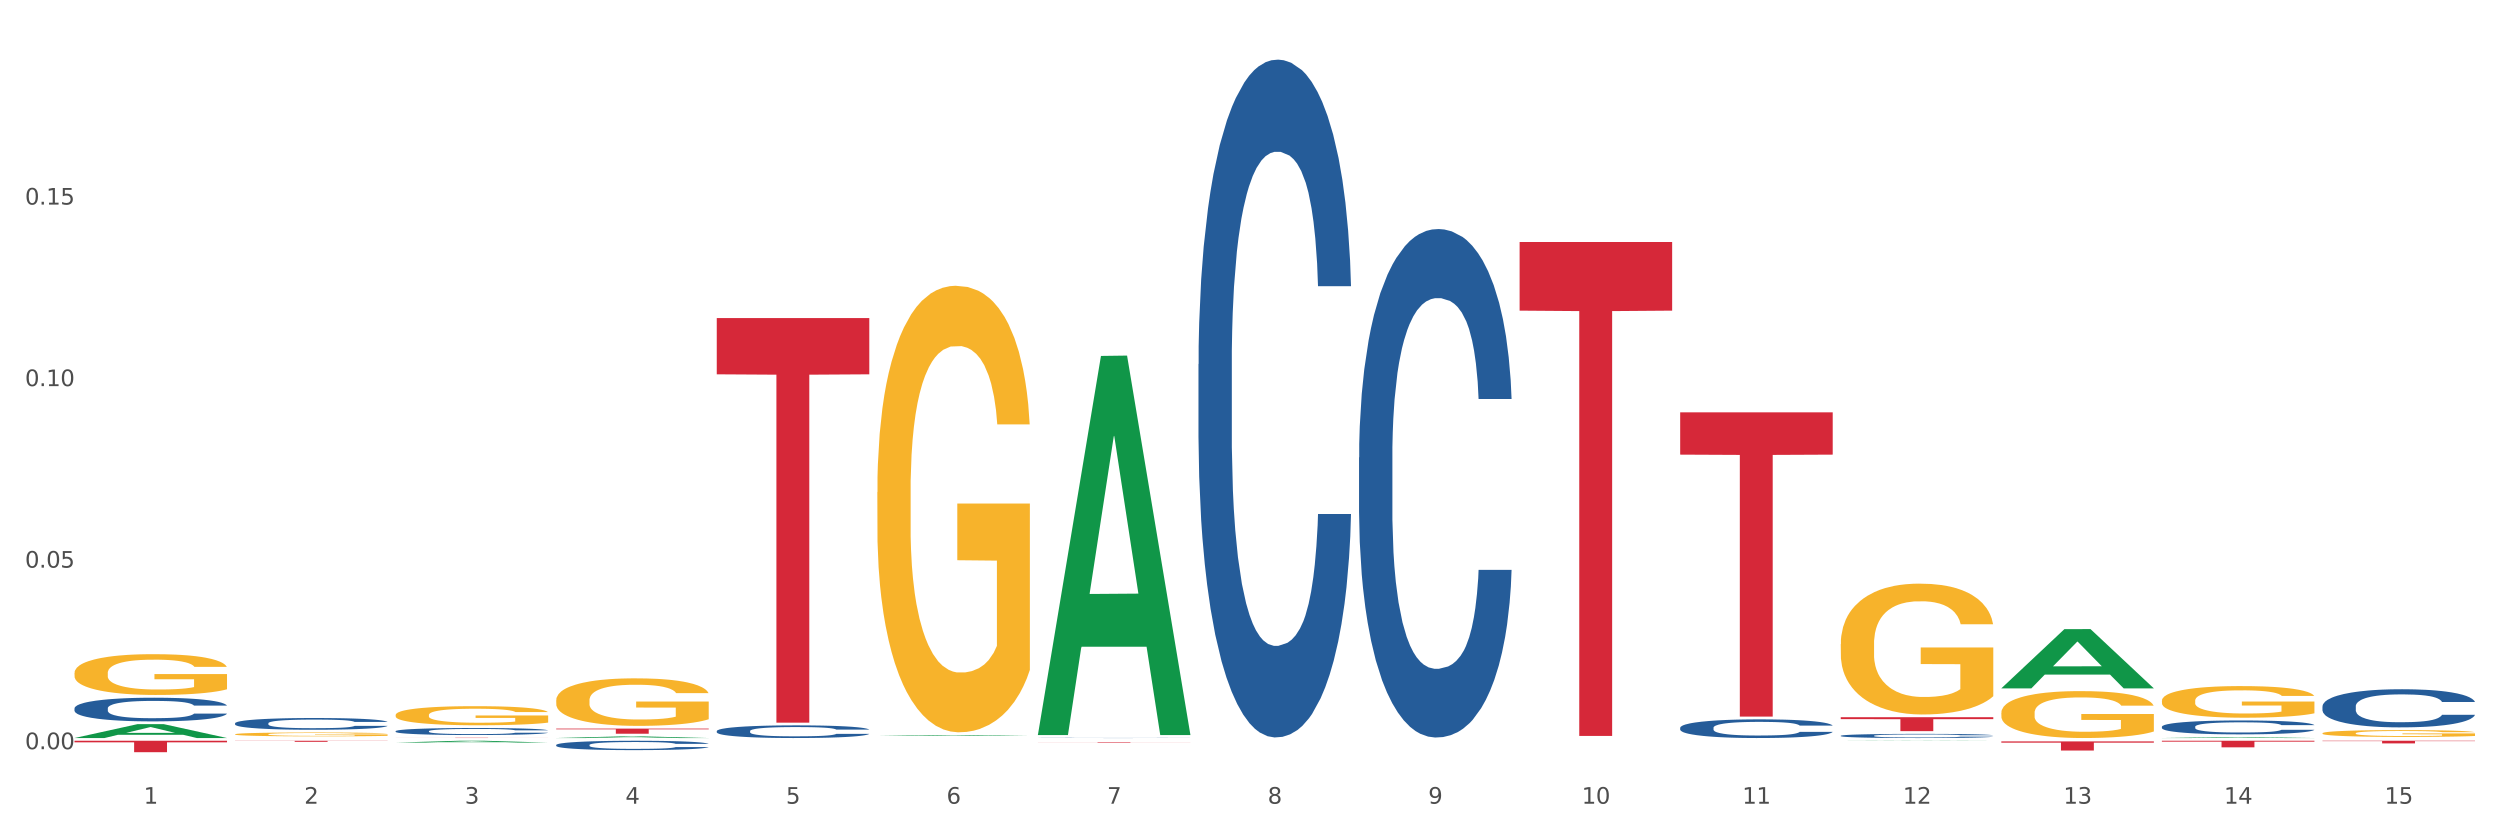 <?xml version="1.0" encoding="utf-8" standalone="no"?>
<!DOCTYPE svg PUBLIC "-//W3C//DTD SVG 1.1//EN"
  "http://www.w3.org/Graphics/SVG/1.1/DTD/svg11.dtd">
<svg xmlns:xlink="http://www.w3.org/1999/xlink" width="1080pt" height="360pt" viewBox="0 0 1080 360" xmlns="http://www.w3.org/2000/svg" version="1.1">
 <rect x="0" y="0" width="1080" height="360" fill="#333333" stroke="none"/>
 <defs>
  <style type="text/css">*{stroke-linejoin: round; stroke-linecap: butt}</style>
 </defs>
 <g id="figure_1">
  <g id="patch_1">
   <path d="M 0 360 
L 1080 360 
L 1080 0 
L 0 0 
z
" style="fill: #ffffff; stroke: #ffffff; stroke-linejoin: miter"/>
  </g>
  <g id="axes_1">
   <g id="matplotlib.axis_1">
    <g id="xtick_1">
     <g id="text_1">
      <!-- 1 -->
      <g style="fill: #4d4d4d" transform="translate(62.07 347.204) scale(0.096 -0.096)">
       <defs>
        <path id="DejaVuSans-31" d="M 794 531 
L 1825 531 
L 1825 4091 
L 703 3866 
L 703 4441 
L 1819 4666 
L 2450 4666 
L 2450 531 
L 3481 531 
L 3481 0 
L 794 0 
L 794 531 
z
" transform="scale(0.016)"/>
       </defs>
       <use xlink:href="#DejaVuSans-31"/>
      </g>
     </g>
    </g>
    <g id="xtick_2">
     <g id="text_2">
      <!-- 2 -->
      <g style="fill: #4d4d4d" transform="translate(131.436 347.204) scale(0.096 -0.096)">
       <defs>
        <path id="DejaVuSans-32" d="M 1228 531 
L 3431 531 
L 3431 0 
L 469 0 
L 469 531 
Q 828 903 1448 1529 
Q 2069 2156 2228 2338 
Q 2531 2678 2651 2914 
Q 2772 3150 2772 3378 
Q 2772 3750 2511 3984 
Q 2250 4219 1831 4219 
Q 1534 4219 1204 4116 
Q 875 4013 500 3803 
L 500 4441 
Q 881 4594 1212 4672 
Q 1544 4750 1819 4750 
Q 2544 4750 2975 4387 
Q 3406 4025 3406 3419 
Q 3406 3131 3298 2873 
Q 3191 2616 2906 2266 
Q 2828 2175 2409 1742 
Q 1991 1309 1228 531 
z
" transform="scale(0.016)"/>
       </defs>
       <use xlink:href="#DejaVuSans-32"/>
      </g>
     </g>
    </g>
    <g id="xtick_3">
     <g id="text_3">
      <!-- 3 -->
      <g style="fill: #4d4d4d" transform="translate(200.802 347.204) scale(0.096 -0.096)">
       <defs>
        <path id="DejaVuSans-33" d="M 2597 2516 
Q 3050 2419 3304 2112 
Q 3559 1806 3559 1356 
Q 3559 666 3084 287 
Q 2609 -91 1734 -91 
Q 1441 -91 1130 -33 
Q 819 25 488 141 
L 488 750 
Q 750 597 1062 519 
Q 1375 441 1716 441 
Q 2309 441 2620 675 
Q 2931 909 2931 1356 
Q 2931 1769 2642 2001 
Q 2353 2234 1838 2234 
L 1294 2234 
L 1294 2753 
L 1863 2753 
Q 2328 2753 2575 2939 
Q 2822 3125 2822 3475 
Q 2822 3834 2567 4026 
Q 2313 4219 1838 4219 
Q 1578 4219 1281 4162 
Q 984 4106 628 3988 
L 628 4550 
Q 988 4650 1302 4700 
Q 1616 4750 1894 4750 
Q 2613 4750 3031 4423 
Q 3450 4097 3450 3541 
Q 3450 3153 3228 2886 
Q 3006 2619 2597 2516 
z
" transform="scale(0.016)"/>
       </defs>
       <use xlink:href="#DejaVuSans-33"/>
      </g>
     </g>
    </g>
    <g id="xtick_4">
     <g id="text_4">
      <!-- 4 -->
      <g style="fill: #4d4d4d" transform="translate(270.169 347.204) scale(0.096 -0.096)">
       <defs>
        <path id="DejaVuSans-34" d="M 2419 4116 
L 825 1625 
L 2419 1625 
L 2419 4116 
z
M 2253 4666 
L 3047 4666 
L 3047 1625 
L 3713 1625 
L 3713 1100 
L 3047 1100 
L 3047 0 
L 2419 0 
L 2419 1100 
L 313 1100 
L 313 1709 
L 2253 4666 
z
" transform="scale(0.016)"/>
       </defs>
       <use xlink:href="#DejaVuSans-34"/>
      </g>
     </g>
    </g>
    <g id="xtick_5">
     <g id="text_5">
      <!-- 5 -->
      <g style="fill: #4d4d4d" transform="translate(339.535 347.204) scale(0.096 -0.096)">
       <defs>
        <path id="DejaVuSans-35" d="M 691 4666 
L 3169 4666 
L 3169 4134 
L 1269 4134 
L 1269 2991 
Q 1406 3038 1543 3061 
Q 1681 3084 1819 3084 
Q 2600 3084 3056 2656 
Q 3513 2228 3513 1497 
Q 3513 744 3044 326 
Q 2575 -91 1722 -91 
Q 1428 -91 1123 -41 
Q 819 9 494 109 
L 494 744 
Q 775 591 1075 516 
Q 1375 441 1709 441 
Q 2250 441 2565 725 
Q 2881 1009 2881 1497 
Q 2881 1984 2565 2268 
Q 2250 2553 1709 2553 
Q 1456 2553 1204 2497 
Q 953 2441 691 2322 
L 691 4666 
z
" transform="scale(0.016)"/>
       </defs>
       <use xlink:href="#DejaVuSans-35"/>
      </g>
     </g>
    </g>
    <g id="xtick_6">
     <g id="text_6">
      <!-- 6 -->
      <g style="fill: #4d4d4d" transform="translate(408.901 347.204) scale(0.096 -0.096)">
       <defs>
        <path id="DejaVuSans-36" d="M 2113 2584 
Q 1688 2584 1439 2293 
Q 1191 2003 1191 1497 
Q 1191 994 1439 701 
Q 1688 409 2113 409 
Q 2538 409 2786 701 
Q 3034 994 3034 1497 
Q 3034 2003 2786 2293 
Q 2538 2584 2113 2584 
z
M 3366 4563 
L 3366 3988 
Q 3128 4100 2886 4159 
Q 2644 4219 2406 4219 
Q 1781 4219 1451 3797 
Q 1122 3375 1075 2522 
Q 1259 2794 1537 2939 
Q 1816 3084 2150 3084 
Q 2853 3084 3261 2657 
Q 3669 2231 3669 1497 
Q 3669 778 3244 343 
Q 2819 -91 2113 -91 
Q 1303 -91 875 529 
Q 447 1150 447 2328 
Q 447 3434 972 4092 
Q 1497 4750 2381 4750 
Q 2619 4750 2861 4703 
Q 3103 4656 3366 4563 
z
" transform="scale(0.016)"/>
       </defs>
       <use xlink:href="#DejaVuSans-36"/>
      </g>
     </g>
    </g>
    <g id="xtick_7">
     <g id="text_7">
      <!-- 7 -->
      <g style="fill: #4d4d4d" transform="translate(478.267 347.204) scale(0.096 -0.096)">
       <defs>
        <path id="DejaVuSans-37" d="M 525 4666 
L 3525 4666 
L 3525 4397 
L 1831 0 
L 1172 0 
L 2766 4134 
L 525 4134 
L 525 4666 
z
" transform="scale(0.016)"/>
       </defs>
       <use xlink:href="#DejaVuSans-37"/>
      </g>
     </g>
    </g>
    <g id="xtick_8">
     <g id="text_8">
      <!-- 8 -->
      <g style="fill: #4d4d4d" transform="translate(547.634 347.204) scale(0.096 -0.096)">
       <defs>
        <path id="DejaVuSans-38" d="M 2034 2216 
Q 1584 2216 1326 1975 
Q 1069 1734 1069 1313 
Q 1069 891 1326 650 
Q 1584 409 2034 409 
Q 2484 409 2743 651 
Q 3003 894 3003 1313 
Q 3003 1734 2745 1975 
Q 2488 2216 2034 2216 
z
M 1403 2484 
Q 997 2584 770 2862 
Q 544 3141 544 3541 
Q 544 4100 942 4425 
Q 1341 4750 2034 4750 
Q 2731 4750 3128 4425 
Q 3525 4100 3525 3541 
Q 3525 3141 3298 2862 
Q 3072 2584 2669 2484 
Q 3125 2378 3379 2068 
Q 3634 1759 3634 1313 
Q 3634 634 3220 271 
Q 2806 -91 2034 -91 
Q 1263 -91 848 271 
Q 434 634 434 1313 
Q 434 1759 690 2068 
Q 947 2378 1403 2484 
z
M 1172 3481 
Q 1172 3119 1398 2916 
Q 1625 2713 2034 2713 
Q 2441 2713 2670 2916 
Q 2900 3119 2900 3481 
Q 2900 3844 2670 4047 
Q 2441 4250 2034 4250 
Q 1625 4250 1398 4047 
Q 1172 3844 1172 3481 
z
" transform="scale(0.016)"/>
       </defs>
       <use xlink:href="#DejaVuSans-38"/>
      </g>
     </g>
    </g>
    <g id="xtick_9">
     <g id="text_9">
      <!-- 9 -->
      <g style="fill: #4d4d4d" transform="translate(617 347.204) scale(0.096 -0.096)">
       <defs>
        <path id="DejaVuSans-39" d="M 703 97 
L 703 672 
Q 941 559 1184 500 
Q 1428 441 1663 441 
Q 2288 441 2617 861 
Q 2947 1281 2994 2138 
Q 2813 1869 2534 1725 
Q 2256 1581 1919 1581 
Q 1219 1581 811 2004 
Q 403 2428 403 3163 
Q 403 3881 828 4315 
Q 1253 4750 1959 4750 
Q 2769 4750 3195 4129 
Q 3622 3509 3622 2328 
Q 3622 1225 3098 567 
Q 2575 -91 1691 -91 
Q 1453 -91 1209 -44 
Q 966 3 703 97 
z
M 1959 2075 
Q 2384 2075 2632 2365 
Q 2881 2656 2881 3163 
Q 2881 3666 2632 3958 
Q 2384 4250 1959 4250 
Q 1534 4250 1286 3958 
Q 1038 3666 1038 3163 
Q 1038 2656 1286 2365 
Q 1534 2075 1959 2075 
z
" transform="scale(0.016)"/>
       </defs>
       <use xlink:href="#DejaVuSans-39"/>
      </g>
     </g>
    </g>
    <g id="xtick_10">
     <g id="text_10">
      <!-- 10 -->
      <g style="fill: #4d4d4d" transform="translate(683.312 347.204) scale(0.096 -0.096)">
       <defs>
        <path id="DejaVuSans-30" d="M 2034 4250 
Q 1547 4250 1301 3770 
Q 1056 3291 1056 2328 
Q 1056 1369 1301 889 
Q 1547 409 2034 409 
Q 2525 409 2770 889 
Q 3016 1369 3016 2328 
Q 3016 3291 2770 3770 
Q 2525 4250 2034 4250 
z
M 2034 4750 
Q 2819 4750 3233 4129 
Q 3647 3509 3647 2328 
Q 3647 1150 3233 529 
Q 2819 -91 2034 -91 
Q 1250 -91 836 529 
Q 422 1150 422 2328 
Q 422 3509 836 4129 
Q 1250 4750 2034 4750 
z
" transform="scale(0.016)"/>
       </defs>
       <use xlink:href="#DejaVuSans-31"/>
       <use xlink:href="#DejaVuSans-30" transform="translate(63.623 0)"/>
      </g>
     </g>
    </g>
    <g id="xtick_11">
     <g id="text_11">
      <!-- 11 -->
      <g style="fill: #4d4d4d" transform="translate(752.678 347.204) scale(0.096 -0.096)">
       <use xlink:href="#DejaVuSans-31"/>
       <use xlink:href="#DejaVuSans-31" transform="translate(63.623 0)"/>
      </g>
     </g>
    </g>
    <g id="xtick_12">
     <g id="text_12">
      <!-- 12 -->
      <g style="fill: #4d4d4d" transform="translate(822.044 347.204) scale(0.096 -0.096)">
       <use xlink:href="#DejaVuSans-31"/>
       <use xlink:href="#DejaVuSans-32" transform="translate(63.623 0)"/>
      </g>
     </g>
    </g>
    <g id="xtick_13">
     <g id="text_13">
      <!-- 13 -->
      <g style="fill: #4d4d4d" transform="translate(891.411 347.204) scale(0.096 -0.096)">
       <use xlink:href="#DejaVuSans-31"/>
       <use xlink:href="#DejaVuSans-33" transform="translate(63.623 0)"/>
      </g>
     </g>
    </g>
    <g id="xtick_14">
     <g id="text_14">
      <!-- 14 -->
      <g style="fill: #4d4d4d" transform="translate(960.777 347.204) scale(0.096 -0.096)">
       <use xlink:href="#DejaVuSans-31"/>
       <use xlink:href="#DejaVuSans-34" transform="translate(63.623 0)"/>
      </g>
     </g>
    </g>
    <g id="xtick_15">
     <g id="text_15">
      <!-- 15 -->
      <g style="fill: #4d4d4d" transform="translate(1030.143 347.204) scale(0.096 -0.096)">
       <use xlink:href="#DejaVuSans-31"/>
       <use xlink:href="#DejaVuSans-35" transform="translate(63.623 0)"/>
      </g>
     </g>
    </g>
    <g id="xtick_16"/>
    <g id="xtick_17"/>
    <g id="xtick_18"/>
    <g id="xtick_19"/>
    <g id="xtick_20"/>
    <g id="xtick_21"/>
    <g id="xtick_22"/>
    <g id="xtick_23"/>
    <g id="xtick_24"/>
    <g id="xtick_25"/>
    <g id="xtick_26"/>
    <g id="xtick_27"/>
    <g id="xtick_28"/>
    <g id="xtick_29"/>
   </g>
   <g id="matplotlib.axis_2">
    <g id="ytick_1">
     <g id="text_16">
      <!-- 0.00 -->
      <g style="fill: #4d4d4d" transform="translate(10.8 323.655) scale(0.096 -0.096)">
       <defs>
        <path id="DejaVuSans-2e" d="M 684 794 
L 1344 794 
L 1344 0 
L 684 0 
L 684 794 
z
" transform="scale(0.016)"/>
       </defs>
       <use xlink:href="#DejaVuSans-30"/>
       <use xlink:href="#DejaVuSans-2e" transform="translate(63.623 0)"/>
       <use xlink:href="#DejaVuSans-30" transform="translate(95.41 0)"/>
       <use xlink:href="#DejaVuSans-30" transform="translate(159.033 0)"/>
      </g>
     </g>
    </g>
    <g id="ytick_2">
     <g id="text_17">
      <!-- 0.05 -->
      <g style="fill: #4d4d4d" transform="translate(10.8 245.23) scale(0.096 -0.096)">
       <use xlink:href="#DejaVuSans-30"/>
       <use xlink:href="#DejaVuSans-2e" transform="translate(63.623 0)"/>
       <use xlink:href="#DejaVuSans-30" transform="translate(95.41 0)"/>
       <use xlink:href="#DejaVuSans-35" transform="translate(159.033 0)"/>
      </g>
     </g>
    </g>
    <g id="ytick_3">
     <g id="text_18">
      <!-- 0.10 -->
      <g style="fill: #4d4d4d" transform="translate(10.8 166.805) scale(0.096 -0.096)">
       <use xlink:href="#DejaVuSans-30"/>
       <use xlink:href="#DejaVuSans-2e" transform="translate(63.623 0)"/>
       <use xlink:href="#DejaVuSans-31" transform="translate(95.41 0)"/>
       <use xlink:href="#DejaVuSans-30" transform="translate(159.033 0)"/>
      </g>
     </g>
    </g>
    <g id="ytick_4">
     <g id="text_19">
      <!-- 0.15 -->
      <g style="fill: #4d4d4d" transform="translate(10.8 88.38) scale(0.096 -0.096)">
       <use xlink:href="#DejaVuSans-30"/>
       <use xlink:href="#DejaVuSans-2e" transform="translate(63.623 0)"/>
       <use xlink:href="#DejaVuSans-31" transform="translate(95.41 0)"/>
       <use xlink:href="#DejaVuSans-35" transform="translate(159.033 0)"/>
      </g>
     </g>
    </g>
    <g id="ytick_5"/>
    <g id="ytick_6"/>
    <g id="ytick_7"/>
    <g id="ytick_8"/>
   </g>
   <g id="PolyCollection_1">
    <path d="M 32.175 318.82 
L 32.243 318.814 
L 59.417 312.823 
L 70.695 312.817 
L 98.073 318.831 
L 85.029 318.831 
L 79.119 317.431 
L 51.061 317.431 
L 50.857 317.453 
L 45.151 318.831 
L 32.175 318.831 
L 32.175 318.82 
L 54.594 316.595 
L 75.586 316.589 
L 65.192 314.099 
L 65.056 314.088 
L 64.92 314.104 
L 54.526 316.589 
L 54.594 316.595 
L 32.175 318.82 
z
" clip-path="url(#p5ba62a40b4)" style="fill: #109648"/>
    <path d="M 170.907 308.878 
L 170.985 308.871 
L 170.985 308.599 
L 171.141 308.366 
L 171.919 307.8 
L 173.086 307.333 
L 173.942 307.084 
L 174.798 306.881 
L 175.809 306.677 
L 177.054 306.466 
L 179.31 306.157 
L 180.71 305.999 
L 182.422 305.833 
L 185.534 305.592 
L 187.79 305.456 
L 190.124 305.343 
L 193.937 305.207 
L 196.426 305.147 
L 199.072 305.102 
L 202.261 305.071 
L 204.673 305.064 
L 209.964 305.087 
L 214.476 305.154 
L 216.655 305.207 
L 219.456 305.298 
L 220.934 305.358 
L 223.346 305.479 
L 225.835 305.637 
L 227.547 305.773 
L 230.114 306.029 
L 232.059 306.285 
L 233.849 306.602 
L 234.783 306.82 
L 235.483 307.024 
L 236.105 307.258 
L 236.728 307.627 
L 222.723 307.627 
L 222.179 307.363 
L 221.323 307.114 
L 220.078 306.873 
L 218.989 306.722 
L 217.122 306.534 
L 215.41 306.413 
L 213.62 306.323 
L 211.442 306.247 
L 209.73 306.21 
L 207.319 306.18 
L 202.573 306.187 
L 199.383 306.247 
L 197.204 306.323 
L 195.804 306.391 
L 194.559 306.466 
L 193.159 306.572 
L 191.525 306.73 
L 190.358 306.873 
L 189.191 307.054 
L 188.257 307.235 
L 187.401 307.446 
L 186.701 307.672 
L 186.157 307.906 
L 185.69 308.192 
L 185.301 308.667 
L 185.301 309.7 
L 185.456 309.934 
L 185.845 310.243 
L 186.312 310.477 
L 187.09 310.756 
L 187.79 310.944 
L 189.113 311.215 
L 190.591 311.442 
L 191.758 311.585 
L 192.925 311.705 
L 194.948 311.871 
L 197.204 312.007 
L 199.149 312.09 
L 201.795 312.165 
L 203.584 312.195 
L 205.14 312.21 
L 208.952 312.21 
L 211.675 312.188 
L 214.71 312.135 
L 217.044 312.067 
L 218.989 311.984 
L 221.167 311.849 
L 222.568 311.72 
L 222.568 310.145 
L 205.451 310.137 
L 205.451 309.089 
L 236.805 309.089 
L 236.805 312.165 
L 235.483 312.324 
L 234.004 312.467 
L 232.448 312.595 
L 230.114 312.753 
L 227.314 312.904 
L 224.824 313.01 
L 222.179 313.1 
L 219.067 313.183 
L 215.021 313.258 
L 212.531 313.288 
L 209.419 313.311 
L 205.763 313.319 
L 202.573 313.304 
L 199.461 313.266 
L 196.193 313.198 
L 193.003 313.1 
L 190.591 313.002 
L 188.179 312.881 
L 185.612 312.723 
L 183.589 312.572 
L 182.033 312.437 
L 180.321 312.263 
L 178.454 312.037 
L 177.054 311.834 
L 175.809 311.622 
L 174.486 311.351 
L 173.553 311.117 
L 172.619 310.823 
L 172.074 310.605 
L 171.452 310.266 
L 170.985 309.791 
L 170.907 308.878 
z
" clip-path="url(#p5ba62a40b4)" style="fill: #f7b32b"/>
    <path d="M 240.274 302.533 
L 240.351 302.514 
L 240.351 301.839 
L 240.507 301.258 
L 241.285 299.851 
L 242.452 298.689 
L 243.308 298.07 
L 244.164 297.563 
L 245.175 297.057 
L 246.42 296.532 
L 248.676 295.763 
L 250.077 295.369 
L 251.788 294.956 
L 254.9 294.356 
L 257.157 294.019 
L 259.491 293.737 
L 263.303 293.4 
L 265.793 293.25 
L 268.438 293.137 
L 271.628 293.062 
L 274.04 293.043 
L 279.33 293.1 
L 283.843 293.268 
L 286.021 293.4 
L 288.822 293.625 
L 290.3 293.775 
L 292.712 294.075 
L 295.202 294.469 
L 296.913 294.806 
L 299.481 295.444 
L 301.426 296.082 
L 303.215 296.869 
L 304.149 297.413 
L 304.849 297.92 
L 305.471 298.501 
L 306.094 299.42 
L 292.089 299.42 
L 291.545 298.764 
L 290.689 298.145 
L 289.444 297.544 
L 288.355 297.169 
L 286.488 296.701 
L 284.776 296.4 
L 282.987 296.175 
L 280.808 295.988 
L 279.097 295.894 
L 276.685 295.819 
L 271.939 295.838 
L 268.749 295.988 
L 266.571 296.175 
L 265.17 296.344 
L 263.925 296.532 
L 262.525 296.794 
L 260.891 297.188 
L 259.724 297.544 
L 258.557 297.995 
L 257.623 298.445 
L 256.768 298.97 
L 256.067 299.532 
L 255.523 300.114 
L 255.056 300.827 
L 254.667 302.008 
L 254.667 304.577 
L 254.823 305.159 
L 255.212 305.928 
L 255.678 306.509 
L 256.456 307.203 
L 257.157 307.672 
L 258.479 308.347 
L 259.957 308.91 
L 261.124 309.266 
L 262.291 309.566 
L 264.314 309.979 
L 266.571 310.316 
L 268.516 310.523 
L 271.161 310.71 
L 272.95 310.785 
L 274.506 310.823 
L 278.319 310.823 
L 281.042 310.766 
L 284.076 310.635 
L 286.41 310.466 
L 288.355 310.26 
L 290.533 309.923 
L 291.934 309.604 
L 291.934 305.684 
L 274.818 305.665 
L 274.818 303.058 
L 306.172 303.058 
L 306.172 310.71 
L 304.849 311.104 
L 303.371 311.46 
L 301.815 311.779 
L 299.481 312.173 
L 296.68 312.548 
L 294.19 312.811 
L 291.545 313.036 
L 288.433 313.242 
L 284.387 313.43 
L 281.897 313.505 
L 278.785 313.561 
L 275.129 313.58 
L 271.939 313.542 
L 268.827 313.448 
L 265.559 313.28 
L 262.369 313.036 
L 259.957 312.792 
L 257.546 312.492 
L 254.978 312.098 
L 252.955 311.723 
L 251.399 311.385 
L 249.688 310.954 
L 247.82 310.391 
L 246.42 309.885 
L 245.175 309.36 
L 243.853 308.685 
L 242.919 308.103 
L 241.985 307.372 
L 241.441 306.828 
L 240.818 305.984 
L 240.351 304.803 
L 240.274 302.533 
z
" clip-path="url(#p5ba62a40b4)" style="fill: #f7b32b"/>
    <path d="M 32.175 290.747 
L 32.253 290.731 
L 32.253 290.151 
L 32.408 289.652 
L 33.186 288.445 
L 34.353 287.446 
L 35.209 286.915 
L 36.065 286.48 
L 37.076 286.046 
L 38.321 285.595 
L 40.578 284.935 
L 41.978 284.597 
L 43.69 284.243 
L 46.802 283.727 
L 49.058 283.438 
L 51.392 283.196 
L 55.204 282.906 
L 57.694 282.778 
L 60.339 282.681 
L 63.529 282.617 
L 65.941 282.601 
L 71.231 282.649 
L 75.744 282.794 
L 77.922 282.906 
L 80.723 283.1 
L 82.201 283.228 
L 84.613 283.486 
L 87.103 283.824 
L 88.815 284.114 
L 91.382 284.661 
L 93.327 285.209 
L 95.116 285.885 
L 96.05 286.352 
L 96.75 286.786 
L 97.373 287.285 
L 97.995 288.074 
L 83.991 288.074 
L 83.446 287.511 
L 82.59 286.979 
L 81.346 286.464 
L 80.256 286.142 
L 78.389 285.74 
L 76.677 285.482 
L 74.888 285.289 
L 72.71 285.128 
L 70.998 285.048 
L 68.586 284.983 
L 63.84 284.999 
L 60.65 285.128 
L 58.472 285.289 
L 57.071 285.434 
L 55.827 285.595 
L 54.426 285.82 
L 52.792 286.158 
L 51.625 286.464 
L 50.458 286.851 
L 49.525 287.237 
L 48.669 287.688 
L 47.969 288.171 
L 47.424 288.67 
L 46.957 289.282 
L 46.568 290.296 
L 46.568 292.501 
L 46.724 293.001 
L 47.113 293.661 
L 47.58 294.16 
L 48.358 294.755 
L 49.058 295.158 
L 50.381 295.737 
L 51.859 296.22 
L 53.026 296.526 
L 54.193 296.784 
L 56.216 297.138 
L 58.472 297.428 
L 60.417 297.605 
L 63.062 297.766 
L 64.852 297.83 
L 66.408 297.862 
L 70.22 297.862 
L 72.943 297.814 
L 75.977 297.701 
L 78.311 297.557 
L 80.256 297.379 
L 82.435 297.09 
L 83.835 296.816 
L 83.835 293.451 
L 66.719 293.435 
L 66.719 291.197 
L 98.073 291.197 
L 98.073 297.766 
L 96.75 298.104 
L 95.272 298.41 
L 93.716 298.683 
L 91.382 299.022 
L 88.581 299.344 
L 86.091 299.569 
L 83.446 299.762 
L 80.334 299.939 
L 76.288 300.1 
L 73.799 300.165 
L 70.687 300.213 
L 67.03 300.229 
L 63.84 300.197 
L 60.728 300.116 
L 57.461 299.971 
L 54.271 299.762 
L 51.859 299.553 
L 49.447 299.295 
L 46.879 298.957 
L 44.857 298.635 
L 43.301 298.345 
L 41.589 297.975 
L 39.722 297.492 
L 38.321 297.057 
L 37.076 296.607 
L 35.754 296.027 
L 34.82 295.528 
L 33.887 294.9 
L 33.342 294.433 
L 32.72 293.709 
L 32.253 292.695 
L 32.175 290.747 
z
" clip-path="url(#p5ba62a40b4)" style="fill: #f7b32b"/>
    <path d="M 101.541 317.208 
L 101.619 317.207 
L 101.619 317.152 
L 101.775 317.104 
L 102.553 316.99 
L 103.72 316.895 
L 104.575 316.845 
L 105.431 316.803 
L 106.443 316.762 
L 107.688 316.719 
L 109.944 316.657 
L 111.344 316.625 
L 113.056 316.591 
L 116.168 316.542 
L 118.424 316.515 
L 120.758 316.492 
L 124.57 316.464 
L 127.06 316.452 
L 129.705 316.443 
L 132.895 316.437 
L 135.307 316.435 
L 140.598 316.44 
L 145.11 316.454 
L 147.289 316.464 
L 150.089 316.483 
L 151.568 316.495 
L 153.979 316.519 
L 156.469 316.551 
L 158.181 316.579 
L 160.748 316.631 
L 162.693 316.683 
L 164.483 316.747 
L 165.416 316.791 
L 166.117 316.833 
L 166.739 316.88 
L 167.361 316.955 
L 153.357 316.955 
L 152.812 316.901 
L 151.957 316.851 
L 150.712 316.802 
L 149.623 316.771 
L 147.755 316.733 
L 146.044 316.709 
L 144.254 316.69 
L 142.076 316.675 
L 140.364 316.668 
L 137.952 316.661 
L 133.206 316.663 
L 130.017 316.675 
L 127.838 316.69 
L 126.438 316.704 
L 125.193 316.719 
L 123.792 316.741 
L 122.159 316.773 
L 120.992 316.802 
L 119.825 316.839 
L 118.891 316.875 
L 118.035 316.918 
L 117.335 316.964 
L 116.79 317.011 
L 116.324 317.069 
L 115.935 317.166 
L 115.935 317.375 
L 116.09 317.422 
L 116.479 317.485 
L 116.946 317.532 
L 117.724 317.589 
L 118.424 317.627 
L 119.747 317.682 
L 121.225 317.728 
L 122.392 317.757 
L 123.559 317.781 
L 125.582 317.815 
L 127.838 317.842 
L 129.783 317.859 
L 132.428 317.874 
L 134.218 317.881 
L 135.774 317.884 
L 139.586 317.884 
L 142.309 317.879 
L 145.343 317.868 
L 147.678 317.855 
L 149.623 317.838 
L 151.801 317.81 
L 153.201 317.784 
L 153.201 317.465 
L 136.085 317.463 
L 136.085 317.251 
L 167.439 317.251 
L 167.439 317.874 
L 166.117 317.906 
L 164.638 317.936 
L 163.082 317.961 
L 160.748 317.994 
L 157.947 318.024 
L 155.458 318.046 
L 152.812 318.064 
L 149.7 318.081 
L 145.655 318.096 
L 143.165 318.102 
L 140.053 318.107 
L 136.396 318.108 
L 133.206 318.105 
L 130.094 318.097 
L 126.827 318.084 
L 123.637 318.064 
L 121.225 318.044 
L 118.813 318.02 
L 116.246 317.987 
L 114.223 317.957 
L 112.667 317.929 
L 110.955 317.894 
L 109.088 317.848 
L 107.688 317.807 
L 106.443 317.764 
L 105.12 317.709 
L 104.186 317.662 
L 103.253 317.602 
L 102.708 317.558 
L 102.086 317.489 
L 101.619 317.393 
L 101.541 317.208 
z
" clip-path="url(#p5ba62a40b4)" style="fill: #f7b32b"/>
    <path d="M 864.57 307.926 
L 864.647 307.907 
L 864.647 307.241 
L 864.803 306.667 
L 865.581 305.278 
L 866.748 304.13 
L 867.604 303.519 
L 868.46 303.019 
L 869.471 302.52 
L 870.716 302.001 
L 872.972 301.242 
L 874.373 300.853 
L 876.084 300.446 
L 879.196 299.853 
L 881.453 299.52 
L 883.787 299.242 
L 887.599 298.909 
L 890.089 298.761 
L 892.734 298.65 
L 895.924 298.576 
L 898.336 298.557 
L 903.626 298.613 
L 908.139 298.78 
L 910.317 298.909 
L 913.118 299.131 
L 914.596 299.279 
L 917.008 299.576 
L 919.498 299.965 
L 921.209 300.298 
L 923.777 300.927 
L 925.722 301.557 
L 927.511 302.334 
L 928.445 302.871 
L 929.145 303.371 
L 929.767 303.945 
L 930.39 304.852 
L 916.385 304.852 
L 915.841 304.204 
L 914.985 303.593 
L 913.74 303.001 
L 912.651 302.631 
L 910.784 302.168 
L 909.072 301.872 
L 907.283 301.649 
L 905.104 301.464 
L 903.393 301.372 
L 900.981 301.298 
L 896.235 301.316 
L 893.045 301.464 
L 890.867 301.649 
L 889.466 301.816 
L 888.221 302.001 
L 886.821 302.26 
L 885.187 302.649 
L 884.02 303.001 
L 882.853 303.445 
L 881.919 303.89 
L 881.064 304.408 
L 880.363 304.963 
L 879.819 305.537 
L 879.352 306.241 
L 878.963 307.407 
L 878.963 309.944 
L 879.119 310.518 
L 879.508 311.277 
L 879.974 311.851 
L 880.752 312.536 
L 881.453 312.999 
L 882.775 313.665 
L 884.253 314.221 
L 885.42 314.573 
L 886.587 314.869 
L 888.61 315.276 
L 890.867 315.609 
L 892.812 315.813 
L 895.457 315.998 
L 897.246 316.072 
L 898.802 316.109 
L 902.615 316.109 
L 905.338 316.054 
L 908.372 315.924 
L 910.706 315.758 
L 912.651 315.554 
L 914.829 315.221 
L 916.23 314.906 
L 916.23 311.036 
L 899.114 311.018 
L 899.114 308.444 
L 930.468 308.444 
L 930.468 315.998 
L 929.145 316.387 
L 927.667 316.739 
L 926.111 317.054 
L 923.777 317.442 
L 920.976 317.813 
L 918.486 318.072 
L 915.841 318.294 
L 912.729 318.498 
L 908.683 318.683 
L 906.193 318.757 
L 903.081 318.813 
L 899.425 318.831 
L 896.235 318.794 
L 893.123 318.701 
L 889.855 318.535 
L 886.665 318.294 
L 884.253 318.053 
L 881.842 317.757 
L 879.274 317.368 
L 877.251 316.998 
L 875.695 316.665 
L 873.984 316.239 
L 872.116 315.684 
L 870.716 315.184 
L 869.471 314.665 
L 868.149 313.999 
L 867.215 313.425 
L 866.281 312.703 
L 865.737 312.166 
L 865.114 311.333 
L 864.647 310.166 
L 864.57 307.926 
z
" clip-path="url(#p5ba62a40b4)" style="fill: #f7b32b"/>
    <path d="M 933.936 313.937 
L 934.014 313.931 
L 934.014 313.777 
L 934.247 313.569 
L 935.104 313.184 
L 936.195 312.893 
L 938.064 312.552 
L 939.077 312.409 
L 940.401 312.25 
L 943.127 311.992 
L 946.243 311.772 
L 948.424 311.651 
L 950.06 311.574 
L 953.721 311.437 
L 955.824 311.376 
L 958.005 311.327 
L 959.874 311.294 
L 962.99 311.256 
L 965.483 311.239 
L 968.365 311.234 
L 970.779 311.239 
L 973.973 311.261 
L 978.647 311.327 
L 980.438 311.365 
L 982.853 311.431 
L 985.346 311.519 
L 987.371 311.607 
L 989.708 311.733 
L 992.122 311.898 
L 994.459 312.107 
L 996.095 312.299 
L 997.419 312.503 
L 998.587 312.75 
L 999.444 313.019 
L 999.834 313.244 
L 985.579 313.244 
L 985.19 313.041 
L 984.411 312.821 
L 983.632 312.673 
L 982.775 312.552 
L 981.451 312.415 
L 980.283 312.327 
L 978.335 312.222 
L 976.544 312.157 
L 975.064 312.118 
L 973.272 312.085 
L 969.455 312.052 
L 966.729 312.052 
L 965.015 312.063 
L 962.912 312.091 
L 961.121 312.129 
L 959.018 312.195 
L 957.382 312.266 
L 955.746 312.36 
L 954.811 312.426 
L 953.409 312.547 
L 952.475 312.646 
L 951.228 312.816 
L 950.527 312.937 
L 949.281 313.25 
L 948.736 313.481 
L 948.502 313.64 
L 948.346 313.816 
L 948.346 314.673 
L 948.814 315.057 
L 949.203 315.222 
L 949.826 315.409 
L 950.995 315.651 
L 952.708 315.887 
L 954.5 316.057 
L 955.98 316.162 
L 957.382 316.239 
L 958.784 316.299 
L 960.498 316.354 
L 961.9 316.387 
L 964.003 316.42 
L 966.495 316.436 
L 968.443 316.436 
L 972.415 316.409 
L 974.207 316.381 
L 975.92 316.343 
L 977.79 316.283 
L 979.27 316.217 
L 980.127 316.167 
L 981.529 316.063 
L 982.619 315.953 
L 983.554 315.827 
L 984.177 315.717 
L 984.878 315.552 
L 985.423 315.365 
L 985.579 315.266 
L 999.834 315.266 
L 999.522 315.464 
L 998.977 315.656 
L 997.886 315.914 
L 997.03 316.063 
L 995.705 316.244 
L 994.303 316.398 
L 992.356 316.568 
L 990.564 316.695 
L 988.695 316.805 
L 986.67 316.903 
L 983.009 317.041 
L 981.685 317.079 
L 978.88 317.145 
L 976.699 317.184 
L 973.506 317.222 
L 970.234 317.244 
L 966.807 317.25 
L 963.769 317.239 
L 960.42 317.206 
L 958.317 317.173 
L 955.98 317.123 
L 953.253 317.046 
L 950.683 316.953 
L 948.268 316.843 
L 946.009 316.717 
L 943.906 316.574 
L 941.18 316.338 
L 939.155 316.107 
L 937.675 315.893 
L 936.662 315.711 
L 935.65 315.48 
L 935.104 315.321 
L 934.247 314.937 
L 933.936 314.579 
L 933.936 313.937 
z
" clip-path="url(#p5ba62a40b4)" style="fill: #255c99"/>
    <path d="M 1003.302 305.152 
L 1003.38 305.137 
L 1003.38 304.715 
L 1003.614 304.144 
L 1004.47 303.09 
L 1005.561 302.293 
L 1007.43 301.36 
L 1008.443 300.968 
L 1009.767 300.532 
L 1012.494 299.825 
L 1015.609 299.223 
L 1017.79 298.892 
L 1019.426 298.681 
L 1023.087 298.305 
L 1025.19 298.139 
L 1027.371 298.004 
L 1029.241 297.913 
L 1032.356 297.808 
L 1034.849 297.763 
L 1037.731 297.748 
L 1040.146 297.763 
L 1043.339 297.823 
L 1048.013 298.004 
L 1049.805 298.109 
L 1052.219 298.29 
L 1054.712 298.53 
L 1056.737 298.771 
L 1059.074 299.117 
L 1061.489 299.569 
L 1063.825 300.141 
L 1065.461 300.667 
L 1066.785 301.224 
L 1067.954 301.901 
L 1068.811 302.639 
L 1069.2 303.256 
L 1054.945 303.256 
L 1054.556 302.699 
L 1053.777 302.097 
L 1052.998 301.691 
L 1052.141 301.36 
L 1050.817 300.983 
L 1049.649 300.743 
L 1047.701 300.457 
L 1045.91 300.276 
L 1044.43 300.171 
L 1042.638 300.08 
L 1038.822 299.99 
L 1036.095 299.99 
L 1034.382 300.02 
L 1032.278 300.095 
L 1030.487 300.201 
L 1028.384 300.381 
L 1026.748 300.577 
L 1025.112 300.833 
L 1024.178 301.013 
L 1022.775 301.345 
L 1021.841 301.615 
L 1020.594 302.082 
L 1019.893 302.413 
L 1018.647 303.271 
L 1018.102 303.903 
L 1017.868 304.339 
L 1017.712 304.821 
L 1017.712 307.168 
L 1018.18 308.222 
L 1018.569 308.673 
L 1019.192 309.185 
L 1020.361 309.847 
L 1022.074 310.494 
L 1023.866 310.961 
L 1025.346 311.247 
L 1026.748 311.457 
L 1028.15 311.623 
L 1029.864 311.773 
L 1031.266 311.864 
L 1033.369 311.954 
L 1035.862 311.999 
L 1037.809 311.999 
L 1041.781 311.924 
L 1043.573 311.849 
L 1045.287 311.743 
L 1047.156 311.578 
L 1048.636 311.397 
L 1049.493 311.262 
L 1050.895 310.976 
L 1051.986 310.675 
L 1052.92 310.329 
L 1053.543 310.028 
L 1054.244 309.576 
L 1054.79 309.065 
L 1054.945 308.794 
L 1069.2 308.794 
L 1068.888 309.335 
L 1068.343 309.862 
L 1067.253 310.57 
L 1066.396 310.976 
L 1065.072 311.472 
L 1063.67 311.894 
L 1061.722 312.36 
L 1059.931 312.706 
L 1058.061 313.007 
L 1056.036 313.278 
L 1052.375 313.655 
L 1051.051 313.76 
L 1048.247 313.94 
L 1046.066 314.046 
L 1042.872 314.151 
L 1039.6 314.211 
L 1036.173 314.226 
L 1033.135 314.196 
L 1029.786 314.106 
L 1027.683 314.016 
L 1025.346 313.88 
L 1022.62 313.67 
L 1020.049 313.414 
L 1017.634 313.113 
L 1015.376 312.767 
L 1013.272 312.375 
L 1010.546 311.728 
L 1008.521 311.096 
L 1007.041 310.509 
L 1006.028 310.013 
L 1005.016 309.381 
L 1004.47 308.944 
L 1003.614 307.891 
L 1003.302 306.913 
L 1003.302 305.152 
z
" clip-path="url(#p5ba62a40b4)" style="fill: #255c99"/>
    <path d="M 587.105 197.641 
L 587.183 197.44 
L 587.183 191.823 
L 587.416 184.2 
L 588.273 170.157 
L 589.364 159.524 
L 591.233 147.086 
L 592.246 141.87 
L 593.57 136.052 
L 596.296 126.623 
L 599.412 118.599 
L 601.593 114.185 
L 603.229 111.377 
L 606.89 106.361 
L 608.993 104.154 
L 611.174 102.349 
L 613.043 101.145 
L 616.159 99.741 
L 618.652 99.139 
L 621.534 98.939 
L 623.948 99.139 
L 627.142 99.942 
L 631.816 102.349 
L 633.607 103.753 
L 636.022 106.161 
L 638.514 109.37 
L 640.54 112.58 
L 642.877 117.194 
L 645.291 123.213 
L 647.628 130.836 
L 649.264 137.858 
L 650.588 145.28 
L 651.756 154.308 
L 652.613 164.138 
L 653.003 172.363 
L 638.748 172.363 
L 638.359 164.941 
L 637.58 156.916 
L 636.801 151.5 
L 635.944 147.086 
L 634.62 142.071 
L 633.451 138.861 
L 631.504 135.049 
L 629.713 132.642 
L 628.233 131.237 
L 626.441 130.034 
L 622.624 128.83 
L 619.898 128.83 
L 618.184 129.231 
L 616.081 130.234 
L 614.29 131.639 
L 612.186 134.046 
L 610.551 136.654 
L 608.915 140.064 
L 607.98 142.472 
L 606.578 146.885 
L 605.643 150.496 
L 604.397 156.715 
L 603.696 161.129 
L 602.45 172.564 
L 601.905 180.99 
L 601.671 186.808 
L 601.515 193.227 
L 601.515 224.523 
L 601.982 238.566 
L 602.372 244.585 
L 602.995 251.405 
L 604.163 260.233 
L 605.877 268.859 
L 607.669 275.078 
L 609.149 278.89 
L 610.551 281.698 
L 611.953 283.905 
L 613.666 285.911 
L 615.069 287.115 
L 617.172 288.319 
L 619.664 288.92 
L 621.612 288.92 
L 625.584 287.917 
L 627.376 286.914 
L 629.089 285.51 
L 630.959 283.303 
L 632.439 280.896 
L 633.296 279.09 
L 634.698 275.279 
L 635.788 271.266 
L 636.723 266.652 
L 637.346 262.64 
L 638.047 256.621 
L 638.592 249.801 
L 638.748 246.19 
L 653.003 246.19 
L 652.691 253.412 
L 652.146 260.433 
L 651.055 269.862 
L 650.199 275.279 
L 648.874 281.899 
L 647.472 287.516 
L 645.525 293.735 
L 643.733 298.349 
L 641.864 302.362 
L 639.839 305.973 
L 636.178 310.988 
L 634.853 312.392 
L 632.049 314.8 
L 629.868 316.204 
L 626.675 317.608 
L 623.403 318.411 
L 619.976 318.611 
L 616.938 318.21 
L 613.589 317.006 
L 611.485 315.803 
L 609.149 313.997 
L 606.422 311.189 
L 603.852 307.778 
L 601.437 303.766 
L 599.178 299.152 
L 597.075 293.936 
L 594.349 285.309 
L 592.324 276.884 
L 590.844 269.06 
L 589.831 262.439 
L 588.818 254.013 
L 588.273 248.196 
L 587.416 234.153 
L 587.105 221.113 
L 587.105 197.641 
z
" clip-path="url(#p5ba62a40b4)" style="fill: #255c99"/>
    <path d="M 725.837 314.385 
L 725.915 314.378 
L 725.915 314.171 
L 726.149 313.891 
L 727.006 313.375 
L 728.096 312.984 
L 729.966 312.527 
L 730.978 312.335 
L 732.302 312.121 
L 735.029 311.775 
L 738.144 311.48 
L 740.325 311.318 
L 741.961 311.214 
L 745.622 311.03 
L 747.725 310.949 
L 749.906 310.883 
L 751.776 310.838 
L 754.891 310.787 
L 757.384 310.765 
L 760.266 310.757 
L 762.681 310.765 
L 765.874 310.794 
L 770.548 310.883 
L 772.34 310.934 
L 774.754 311.023 
L 777.247 311.141 
L 779.272 311.259 
L 781.609 311.428 
L 784.024 311.649 
L 786.36 311.93 
L 787.996 312.188 
L 789.32 312.46 
L 790.489 312.792 
L 791.346 313.154 
L 791.735 313.456 
L 777.481 313.456 
L 777.091 313.183 
L 776.312 312.888 
L 775.533 312.689 
L 774.676 312.527 
L 773.352 312.342 
L 772.184 312.225 
L 770.237 312.084 
L 768.445 311.996 
L 766.965 311.944 
L 765.173 311.9 
L 761.357 311.856 
L 758.63 311.856 
L 756.917 311.871 
L 754.814 311.907 
L 753.022 311.959 
L 750.919 312.048 
L 749.283 312.143 
L 747.647 312.269 
L 746.713 312.357 
L 745.311 312.519 
L 744.376 312.652 
L 743.13 312.881 
L 742.429 313.043 
L 741.182 313.463 
L 740.637 313.773 
L 740.403 313.987 
L 740.248 314.223 
L 740.248 315.373 
L 740.715 315.889 
L 741.104 316.11 
L 741.727 316.361 
L 742.896 316.685 
L 744.61 317.002 
L 746.401 317.231 
L 747.881 317.371 
L 749.283 317.474 
L 750.685 317.555 
L 752.399 317.629 
L 753.801 317.673 
L 755.904 317.718 
L 758.397 317.74 
L 760.344 317.74 
L 764.317 317.703 
L 766.108 317.666 
L 767.822 317.614 
L 769.691 317.533 
L 771.171 317.445 
L 772.028 317.378 
L 773.43 317.238 
L 774.521 317.091 
L 775.455 316.921 
L 776.079 316.774 
L 776.78 316.553 
L 777.325 316.302 
L 777.481 316.169 
L 791.735 316.169 
L 791.424 316.435 
L 790.878 316.693 
L 789.788 317.039 
L 788.931 317.238 
L 787.607 317.482 
L 786.205 317.688 
L 784.257 317.917 
L 782.466 318.086 
L 780.596 318.234 
L 778.571 318.367 
L 774.91 318.551 
L 773.586 318.602 
L 770.782 318.691 
L 768.601 318.743 
L 765.407 318.794 
L 762.136 318.824 
L 758.708 318.831 
L 755.67 318.816 
L 752.321 318.772 
L 750.218 318.728 
L 747.881 318.661 
L 745.155 318.558 
L 742.584 318.433 
L 740.17 318.285 
L 737.911 318.116 
L 735.808 317.924 
L 733.081 317.607 
L 731.056 317.297 
L 729.576 317.01 
L 728.563 316.767 
L 727.551 316.457 
L 727.006 316.243 
L 726.149 315.727 
L 725.837 315.248 
L 725.837 314.385 
z
" clip-path="url(#p5ba62a40b4)" style="fill: #255c99"/>
    <path d="M 795.203 317.841 
L 795.281 317.84 
L 795.281 317.794 
L 795.515 317.732 
L 796.372 317.617 
L 797.462 317.53 
L 799.332 317.428 
L 800.344 317.385 
L 801.669 317.338 
L 804.395 317.261 
L 807.511 317.195 
L 809.692 317.159 
L 811.327 317.136 
L 814.988 317.095 
L 817.092 317.077 
L 819.273 317.062 
L 821.142 317.052 
L 824.258 317.041 
L 826.75 317.036 
L 829.632 317.034 
L 832.047 317.036 
L 835.241 317.042 
L 839.914 317.062 
L 841.706 317.073 
L 844.121 317.093 
L 846.613 317.119 
L 848.638 317.146 
L 850.975 317.183 
L 853.39 317.233 
L 855.727 317.295 
L 857.362 317.352 
L 858.687 317.413 
L 859.855 317.487 
L 860.712 317.567 
L 861.101 317.635 
L 846.847 317.635 
L 846.457 317.574 
L 845.678 317.508 
L 844.899 317.464 
L 844.043 317.428 
L 842.718 317.387 
L 841.55 317.361 
L 839.603 317.329 
L 837.811 317.31 
L 836.331 317.298 
L 834.54 317.288 
L 830.723 317.279 
L 827.997 317.279 
L 826.283 317.282 
L 824.18 317.29 
L 822.388 317.302 
L 820.285 317.321 
L 818.649 317.343 
L 817.014 317.371 
L 816.079 317.39 
L 814.677 317.426 
L 813.742 317.456 
L 812.496 317.507 
L 811.795 317.543 
L 810.548 317.636 
L 810.003 317.705 
L 809.77 317.753 
L 809.614 317.805 
L 809.614 318.061 
L 810.081 318.176 
L 810.471 318.226 
L 811.094 318.281 
L 812.262 318.354 
L 813.976 318.424 
L 815.767 318.475 
L 817.247 318.506 
L 818.649 318.529 
L 820.051 318.547 
L 821.765 318.564 
L 823.167 318.573 
L 825.27 318.583 
L 827.763 318.588 
L 829.71 318.588 
L 833.683 318.58 
L 835.474 318.572 
L 837.188 318.56 
L 839.057 318.542 
L 840.537 318.523 
L 841.394 318.508 
L 842.796 318.477 
L 843.887 318.444 
L 844.822 318.406 
L 845.445 318.373 
L 846.146 318.324 
L 846.691 318.268 
L 846.847 318.239 
L 861.101 318.239 
L 860.79 318.298 
L 860.245 318.355 
L 859.154 318.432 
L 858.297 318.477 
L 856.973 318.531 
L 855.571 318.577 
L 853.624 318.628 
L 851.832 318.665 
L 849.963 318.698 
L 847.937 318.728 
L 844.276 318.769 
L 842.952 318.78 
L 840.148 318.8 
L 837.967 318.811 
L 834.773 318.823 
L 831.502 318.829 
L 828.074 318.831 
L 825.037 318.828 
L 821.687 318.818 
L 819.584 318.808 
L 817.247 318.793 
L 814.521 318.77 
L 811.951 318.742 
L 809.536 318.71 
L 807.277 318.672 
L 805.174 318.629 
L 802.448 318.559 
L 800.422 318.49 
L 798.942 318.426 
L 797.93 318.372 
L 796.917 318.303 
L 796.372 318.255 
L 795.515 318.14 
L 795.203 318.033 
L 795.203 317.841 
z
" clip-path="url(#p5ba62a40b4)" style="fill: #255c99"/>
    <path d="M 1003.302 316.766 
L 1003.38 316.764 
L 1003.38 316.667 
L 1003.535 316.583 
L 1004.314 316.381 
L 1005.481 316.214 
L 1006.336 316.125 
L 1007.192 316.053 
L 1008.204 315.98 
L 1009.448 315.904 
L 1011.705 315.794 
L 1013.105 315.737 
L 1014.817 315.678 
L 1017.929 315.592 
L 1020.185 315.543 
L 1022.519 315.503 
L 1026.331 315.455 
L 1028.821 315.433 
L 1031.466 315.417 
L 1034.656 315.406 
L 1037.068 315.403 
L 1042.358 315.411 
L 1046.871 315.436 
L 1049.049 315.455 
L 1051.85 315.487 
L 1053.328 315.508 
L 1055.74 315.552 
L 1058.23 315.608 
L 1059.942 315.657 
L 1062.509 315.748 
L 1064.454 315.84 
L 1066.244 315.953 
L 1067.177 316.031 
L 1067.877 316.104 
L 1068.5 316.187 
L 1069.122 316.319 
L 1055.118 316.319 
L 1054.573 316.225 
L 1053.717 316.136 
L 1052.473 316.05 
L 1051.383 315.996 
L 1049.516 315.929 
L 1047.805 315.886 
L 1046.015 315.853 
L 1043.837 315.826 
L 1042.125 315.813 
L 1039.713 315.802 
L 1034.967 315.805 
L 1031.777 315.826 
L 1029.599 315.853 
L 1028.199 315.877 
L 1026.954 315.904 
L 1025.553 315.942 
L 1023.919 315.999 
L 1022.752 316.05 
L 1021.585 316.114 
L 1020.652 316.179 
L 1019.796 316.255 
L 1019.096 316.335 
L 1018.551 316.419 
L 1018.084 316.521 
L 1017.695 316.691 
L 1017.695 317.06 
L 1017.851 317.143 
L 1018.24 317.254 
L 1018.707 317.337 
L 1019.485 317.437 
L 1020.185 317.504 
L 1021.508 317.601 
L 1022.986 317.682 
L 1024.153 317.733 
L 1025.32 317.776 
L 1027.343 317.836 
L 1029.599 317.884 
L 1031.544 317.914 
L 1034.189 317.941 
L 1035.979 317.951 
L 1037.535 317.957 
L 1041.347 317.957 
L 1044.07 317.949 
L 1047.104 317.93 
L 1049.438 317.906 
L 1051.383 317.876 
L 1053.562 317.828 
L 1054.962 317.782 
L 1054.962 317.219 
L 1037.846 317.216 
L 1037.846 316.842 
L 1069.2 316.842 
L 1069.2 317.941 
L 1067.877 317.997 
L 1066.399 318.048 
L 1064.843 318.094 
L 1062.509 318.151 
L 1059.708 318.205 
L 1057.219 318.242 
L 1054.573 318.275 
L 1051.461 318.304 
L 1047.416 318.331 
L 1044.926 318.342 
L 1041.814 318.35 
L 1038.157 318.353 
L 1034.967 318.347 
L 1031.855 318.334 
L 1028.588 318.31 
L 1025.398 318.275 
L 1022.986 318.24 
L 1020.574 318.197 
L 1018.007 318.14 
L 1015.984 318.086 
L 1014.428 318.038 
L 1012.716 317.976 
L 1010.849 317.895 
L 1009.448 317.822 
L 1008.204 317.747 
L 1006.881 317.65 
L 1005.947 317.566 
L 1005.014 317.461 
L 1004.469 317.383 
L 1003.847 317.262 
L 1003.38 317.092 
L 1003.302 316.766 
z
" clip-path="url(#p5ba62a40b4)" style="fill: #f7b32b"/>
    <path d="M 795.203 278.253 
L 795.281 278.202 
L 795.281 276.343 
L 795.437 274.742 
L 796.215 270.87 
L 797.382 267.669 
L 798.238 265.965 
L 799.094 264.571 
L 800.105 263.177 
L 801.35 261.731 
L 803.606 259.614 
L 805.006 258.53 
L 806.718 257.394 
L 809.83 255.742 
L 812.086 254.812 
L 814.42 254.038 
L 818.233 253.109 
L 820.722 252.696 
L 823.368 252.386 
L 826.557 252.179 
L 828.969 252.128 
L 834.26 252.283 
L 838.772 252.747 
L 840.951 253.109 
L 843.752 253.728 
L 845.23 254.141 
L 847.642 254.967 
L 850.131 256.052 
L 851.843 256.981 
L 854.41 258.737 
L 856.355 260.492 
L 858.145 262.661 
L 859.078 264.158 
L 859.779 265.552 
L 860.401 267.152 
L 861.024 269.682 
L 847.019 269.682 
L 846.475 267.875 
L 845.619 266.171 
L 844.374 264.519 
L 843.285 263.487 
L 841.418 262.196 
L 839.706 261.37 
L 837.916 260.75 
L 835.738 260.234 
L 834.026 259.976 
L 831.615 259.769 
L 826.869 259.821 
L 823.679 260.234 
L 821.5 260.75 
L 820.1 261.215 
L 818.855 261.731 
L 817.455 262.454 
L 815.821 263.538 
L 814.654 264.519 
L 813.487 265.758 
L 812.553 266.998 
L 811.697 268.443 
L 810.997 269.992 
L 810.453 271.593 
L 809.986 273.555 
L 809.597 276.808 
L 809.597 283.881 
L 809.752 285.482 
L 810.141 287.599 
L 810.608 289.199 
L 811.386 291.11 
L 812.086 292.4 
L 813.409 294.259 
L 814.887 295.808 
L 816.054 296.789 
L 817.221 297.615 
L 819.244 298.751 
L 821.5 299.681 
L 823.445 300.249 
L 826.091 300.765 
L 827.88 300.971 
L 829.436 301.075 
L 833.248 301.075 
L 835.971 300.92 
L 839.006 300.558 
L 841.34 300.094 
L 843.285 299.526 
L 845.463 298.596 
L 846.864 297.719 
L 846.864 286.928 
L 829.747 286.876 
L 829.747 279.699 
L 861.101 279.699 
L 861.101 300.765 
L 859.779 301.849 
L 858.3 302.83 
L 856.744 303.708 
L 854.41 304.792 
L 851.61 305.825 
L 849.12 306.548 
L 846.475 307.167 
L 843.363 307.735 
L 839.317 308.251 
L 836.827 308.458 
L 833.715 308.613 
L 830.059 308.665 
L 826.869 308.561 
L 823.757 308.303 
L 820.489 307.838 
L 817.299 307.167 
L 814.887 306.496 
L 812.475 305.67 
L 809.908 304.586 
L 807.885 303.553 
L 806.329 302.624 
L 804.617 301.436 
L 802.75 299.887 
L 801.35 298.493 
L 800.105 297.047 
L 798.782 295.189 
L 797.849 293.588 
L 796.915 291.574 
L 796.37 290.077 
L 795.748 287.754 
L 795.281 284.501 
L 795.203 278.253 
z
" clip-path="url(#p5ba62a40b4)" style="fill: #f7b32b"/>
    <path d="M 379.006 212.593 
L 379.084 212.416 
L 379.084 206.074 
L 379.24 200.613 
L 380.018 187.4 
L 381.185 176.477 
L 382.04 170.663 
L 382.896 165.906 
L 383.908 161.149 
L 385.152 156.217 
L 387.409 148.993 
L 388.809 145.294 
L 390.521 141.418 
L 393.633 135.78 
L 395.889 132.609 
L 398.223 129.966 
L 402.035 126.795 
L 404.525 125.386 
L 407.17 124.329 
L 410.36 123.624 
L 412.772 123.448 
L 418.062 123.976 
L 422.575 125.562 
L 424.753 126.795 
L 427.554 128.909 
L 429.032 130.319 
L 431.444 133.138 
L 433.934 136.837 
L 435.646 140.008 
L 438.213 145.998 
L 440.158 151.988 
L 441.948 159.388 
L 442.881 164.497 
L 443.581 169.254 
L 444.204 174.715 
L 444.826 183.348 
L 430.822 183.348 
L 430.277 177.181 
L 429.422 171.368 
L 428.177 165.73 
L 427.087 162.207 
L 425.22 157.802 
L 423.509 154.983 
L 421.719 152.869 
L 419.541 151.107 
L 417.829 150.227 
L 415.417 149.522 
L 410.671 149.698 
L 407.481 151.107 
L 405.303 152.869 
L 403.903 154.455 
L 402.658 156.217 
L 401.257 158.683 
L 399.624 162.383 
L 398.456 165.73 
L 397.289 169.958 
L 396.356 174.186 
L 395.5 179.119 
L 394.8 184.405 
L 394.255 189.866 
L 393.788 196.561 
L 393.399 207.66 
L 393.399 231.796 
L 393.555 237.257 
L 393.944 244.48 
L 394.411 249.942 
L 395.189 256.46 
L 395.889 260.865 
L 397.212 267.207 
L 398.69 272.492 
L 399.857 275.84 
L 401.024 278.658 
L 403.047 282.534 
L 405.303 285.705 
L 407.248 287.643 
L 409.893 289.405 
L 411.683 290.11 
L 413.239 290.462 
L 417.051 290.462 
L 419.774 289.934 
L 422.808 288.7 
L 425.142 287.115 
L 427.087 285.177 
L 429.266 282.006 
L 430.666 279.011 
L 430.666 242.19 
L 413.55 242.014 
L 413.55 217.526 
L 444.904 217.526 
L 444.904 289.405 
L 443.581 293.105 
L 442.103 296.452 
L 440.547 299.447 
L 438.213 303.147 
L 435.412 306.67 
L 432.923 309.137 
L 430.277 311.251 
L 427.165 313.189 
L 423.12 314.951 
L 420.63 315.655 
L 417.518 316.184 
L 413.861 316.36 
L 410.671 316.008 
L 407.559 315.127 
L 404.292 313.541 
L 401.102 311.251 
L 398.69 308.961 
L 396.278 306.142 
L 393.711 302.442 
L 391.688 298.919 
L 390.132 295.747 
L 388.42 291.695 
L 386.553 286.41 
L 385.152 281.653 
L 383.908 276.72 
L 382.585 270.378 
L 381.651 264.917 
L 380.718 258.046 
L 380.173 252.937 
L 379.551 245.009 
L 379.084 233.91 
L 379.006 212.593 
z
" clip-path="url(#p5ba62a40b4)" style="fill: #f7b32b"/>
    <path d="M 933.936 302.704 
L 934.014 302.691 
L 934.014 302.242 
L 934.169 301.855 
L 934.947 300.919 
L 936.114 300.145 
L 936.97 299.733 
L 937.826 299.396 
L 938.837 299.059 
L 940.082 298.709 
L 942.338 298.198 
L 943.739 297.935 
L 945.45 297.661 
L 948.563 297.261 
L 950.819 297.037 
L 953.153 296.849 
L 956.965 296.625 
L 959.455 296.525 
L 962.1 296.45 
L 965.29 296.4 
L 967.702 296.387 
L 972.992 296.425 
L 977.505 296.537 
L 979.683 296.625 
L 982.484 296.774 
L 983.962 296.874 
L 986.374 297.074 
L 988.864 297.336 
L 990.575 297.561 
L 993.143 297.985 
L 995.088 298.41 
L 996.877 298.934 
L 997.811 299.296 
L 998.511 299.633 
L 999.134 300.02 
L 999.756 300.632 
L 985.752 300.632 
L 985.207 300.195 
L 984.351 299.783 
L 983.106 299.383 
L 982.017 299.134 
L 980.15 298.822 
L 978.438 298.622 
L 976.649 298.472 
L 974.47 298.347 
L 972.759 298.285 
L 970.347 298.235 
L 965.601 298.247 
L 962.411 298.347 
L 960.233 298.472 
L 958.832 298.585 
L 957.588 298.709 
L 956.187 298.884 
L 954.553 299.146 
L 953.386 299.383 
L 952.219 299.683 
L 951.286 299.983 
L 950.43 300.332 
L 949.73 300.707 
L 949.185 301.094 
L 948.718 301.568 
L 948.329 302.354 
L 948.329 304.065 
L 948.485 304.452 
L 948.874 304.963 
L 949.341 305.35 
L 950.119 305.812 
L 950.819 306.124 
L 952.141 306.574 
L 953.62 306.948 
L 954.787 307.185 
L 955.954 307.385 
L 957.977 307.66 
L 960.233 307.884 
L 962.178 308.022 
L 964.823 308.147 
L 966.613 308.197 
L 968.169 308.222 
L 971.981 308.222 
L 974.704 308.184 
L 977.738 308.097 
L 980.072 307.984 
L 982.017 307.847 
L 984.196 307.622 
L 985.596 307.41 
L 985.596 304.801 
L 968.48 304.789 
L 968.48 303.053 
L 999.834 303.053 
L 999.834 308.147 
L 998.511 308.409 
L 997.033 308.646 
L 995.477 308.858 
L 993.143 309.12 
L 990.342 309.37 
L 987.852 309.545 
L 985.207 309.695 
L 982.095 309.832 
L 978.049 309.957 
L 975.56 310.007 
L 972.448 310.044 
L 968.791 310.057 
L 965.601 310.032 
L 962.489 309.969 
L 959.221 309.857 
L 956.032 309.695 
L 953.62 309.532 
L 951.208 309.333 
L 948.64 309.07 
L 946.618 308.821 
L 945.061 308.596 
L 943.35 308.309 
L 941.483 307.934 
L 940.082 307.597 
L 938.837 307.248 
L 937.515 306.798 
L 936.581 306.411 
L 935.648 305.925 
L 935.103 305.563 
L 934.48 305.001 
L 934.014 304.214 
L 933.936 302.704 
z
" clip-path="url(#p5ba62a40b4)" style="fill: #f7b32b"/>
    <path d="M 656.471 104.544 
L 722.369 104.544 
L 722.369 134.195 
L 696.447 134.395 
L 696.447 317.91 
L 682.237 317.91 
L 682.237 134.395 
L 656.471 134.195 
L 656.471 104.744 
L 656.471 104.544 
z
" clip-path="url(#p5ba62a40b4)" style="fill: #d62839"/>
    <path d="M 725.837 178.134 
L 791.735 178.134 
L 791.735 196.4 
L 765.813 196.524 
L 765.813 309.58 
L 751.603 309.58 
L 751.603 196.524 
L 725.837 196.4 
L 725.837 178.257 
L 725.837 178.134 
z
" clip-path="url(#p5ba62a40b4)" style="fill: #d62839"/>
    <path d="M 101.541 320.008 
L 167.439 320.008 
L 167.439 320.071 
L 141.517 320.072 
L 141.517 320.464 
L 127.307 320.464 
L 127.307 320.072 
L 101.541 320.071 
L 101.541 320.008 
L 101.541 320.008 
z
" clip-path="url(#p5ba62a40b4)" style="fill: #d62839"/>
    <path d="M 170.907 318.711 
L 236.805 318.711 
L 236.805 318.728 
L 210.883 318.728 
L 210.883 318.831 
L 196.673 318.831 
L 196.673 318.728 
L 170.907 318.728 
L 170.907 318.712 
L 170.907 318.711 
z
" clip-path="url(#p5ba62a40b4)" style="fill: #d62839"/>
    <path d="M 240.274 314.757 
L 306.172 314.757 
L 306.172 315.063 
L 280.25 315.065 
L 280.25 316.961 
L 266.039 316.961 
L 266.039 315.065 
L 240.274 315.063 
L 240.274 314.759 
L 240.274 314.757 
z
" clip-path="url(#p5ba62a40b4)" style="fill: #d62839"/>
    <path d="M 864.57 297.332 
L 864.638 297.308 
L 891.812 271.788 
L 903.089 271.764 
L 930.468 297.38 
L 917.424 297.38 
L 911.513 291.415 
L 883.456 291.415 
L 883.252 291.511 
L 877.545 297.38 
L 864.57 297.38 
L 864.57 297.332 
L 886.989 287.855 
L 907.981 287.831 
L 897.587 277.224 
L 897.451 277.176 
L 897.315 277.248 
L 886.921 287.831 
L 886.989 287.855 
L 864.57 297.332 
z
" clip-path="url(#p5ba62a40b4)" style="fill: #109648"/>
    <path d="M 933.936 318.83 
L 934.004 318.83 
L 961.178 318.427 
L 972.456 318.427 
L 999.834 318.831 
L 986.79 318.831 
L 980.88 318.737 
L 952.822 318.737 
L 952.618 318.738 
L 946.912 318.831 
L 933.936 318.831 
L 933.936 318.83 
L 956.355 318.681 
L 977.347 318.68 
L 966.953 318.513 
L 966.817 318.512 
L 966.681 318.513 
L 956.287 318.68 
L 956.355 318.681 
L 933.936 318.83 
z
" clip-path="url(#p5ba62a40b4)" style="fill: #109648"/>
    <path d="M 448.372 320.579 
L 514.27 320.579 
L 514.27 320.611 
L 488.348 320.611 
L 488.348 320.81 
L 474.138 320.81 
L 474.138 320.611 
L 448.372 320.611 
L 448.372 320.579 
L 448.372 320.579 
z
" clip-path="url(#p5ba62a40b4)" style="fill: #d62839"/>
    <path d="M 32.175 320.008 
L 98.073 320.008 
L 98.073 320.695 
L 72.151 320.699 
L 72.151 324.95 
L 57.941 324.95 
L 57.941 320.699 
L 32.175 320.695 
L 32.175 320.013 
L 32.175 320.008 
z
" clip-path="url(#p5ba62a40b4)" style="fill: #d62839"/>
    <path d="M 240.274 321.825 
L 240.352 321.822 
L 240.352 321.718 
L 240.585 321.578 
L 241.442 321.319 
L 242.533 321.123 
L 244.402 320.894 
L 245.415 320.798 
L 246.739 320.691 
L 249.465 320.518 
L 252.581 320.37 
L 254.762 320.289 
L 256.398 320.237 
L 260.059 320.145 
L 262.162 320.104 
L 264.343 320.071 
L 266.212 320.049 
L 269.328 320.023 
L 271.821 320.012 
L 274.703 320.008 
L 277.117 320.012 
L 280.311 320.027 
L 284.985 320.071 
L 286.776 320.097 
L 289.191 320.141 
L 291.683 320.2 
L 293.709 320.259 
L 296.045 320.344 
L 298.46 320.455 
L 300.797 320.595 
L 302.433 320.725 
L 303.757 320.861 
L 304.925 321.027 
L 305.782 321.208 
L 306.172 321.36 
L 291.917 321.36 
L 291.528 321.223 
L 290.749 321.075 
L 289.97 320.976 
L 289.113 320.894 
L 287.789 320.802 
L 286.62 320.743 
L 284.673 320.673 
L 282.881 320.629 
L 281.401 320.603 
L 279.61 320.581 
L 275.793 320.558 
L 273.067 320.558 
L 271.353 320.566 
L 269.25 320.584 
L 267.458 320.61 
L 265.355 320.654 
L 263.72 320.702 
L 262.084 320.765 
L 261.149 320.81 
L 259.747 320.891 
L 258.812 320.957 
L 257.566 321.072 
L 256.865 321.153 
L 255.619 321.364 
L 255.073 321.519 
L 254.84 321.626 
L 254.684 321.744 
L 254.684 322.32 
L 255.151 322.579 
L 255.541 322.69 
L 256.164 322.815 
L 257.332 322.978 
L 259.046 323.136 
L 260.838 323.251 
L 262.318 323.321 
L 263.72 323.373 
L 265.122 323.413 
L 266.835 323.45 
L 268.237 323.473 
L 270.341 323.495 
L 272.833 323.506 
L 274.78 323.506 
L 278.753 323.487 
L 280.545 323.469 
L 282.258 323.443 
L 284.128 323.402 
L 285.608 323.358 
L 286.465 323.325 
L 287.867 323.255 
L 288.957 323.181 
L 289.892 323.096 
L 290.515 323.022 
L 291.216 322.911 
L 291.761 322.786 
L 291.917 322.719 
L 306.172 322.719 
L 305.86 322.852 
L 305.315 322.981 
L 304.224 323.155 
L 303.367 323.255 
L 302.043 323.377 
L 300.641 323.48 
L 298.694 323.594 
L 296.902 323.679 
L 295.033 323.753 
L 293.008 323.82 
L 289.347 323.912 
L 288.022 323.938 
L 285.218 323.982 
L 283.037 324.008 
L 279.844 324.034 
L 276.572 324.049 
L 273.145 324.052 
L 270.107 324.045 
L 266.757 324.023 
L 264.654 324.001 
L 262.318 323.967 
L 259.591 323.916 
L 257.021 323.853 
L 254.606 323.779 
L 252.347 323.694 
L 250.244 323.598 
L 247.518 323.439 
L 245.493 323.284 
L 244.013 323.14 
L 243 323.018 
L 241.987 322.863 
L 241.442 322.756 
L 240.585 322.497 
L 240.274 322.257 
L 240.274 321.825 
z
" clip-path="url(#p5ba62a40b4)" style="fill: #255c99"/>
    <path d="M 170.907 315.861 
L 170.985 315.858 
L 170.985 315.781 
L 171.219 315.675 
L 172.076 315.481 
L 173.166 315.334 
L 175.036 315.162 
L 176.048 315.089 
L 177.373 315.009 
L 180.099 314.879 
L 183.215 314.768 
L 185.396 314.706 
L 187.031 314.668 
L 190.692 314.598 
L 192.796 314.568 
L 194.977 314.543 
L 196.846 314.526 
L 199.962 314.507 
L 202.454 314.498 
L 205.336 314.496 
L 207.751 314.498 
L 210.945 314.509 
L 215.618 314.543 
L 217.41 314.562 
L 219.825 314.595 
L 222.317 314.64 
L 224.342 314.684 
L 226.679 314.748 
L 229.094 314.831 
L 231.431 314.937 
L 233.066 315.034 
L 234.391 315.137 
L 235.559 315.262 
L 236.416 315.398 
L 236.805 315.511 
L 222.551 315.511 
L 222.161 315.409 
L 221.382 315.298 
L 220.604 315.223 
L 219.747 315.162 
L 218.422 315.092 
L 217.254 315.048 
L 215.307 314.995 
L 213.515 314.962 
L 212.035 314.942 
L 210.244 314.926 
L 206.427 314.909 
L 203.701 314.909 
L 201.987 314.915 
L 199.884 314.929 
L 198.092 314.948 
L 195.989 314.981 
L 194.353 315.017 
L 192.718 315.064 
L 191.783 315.098 
L 190.381 315.159 
L 189.446 315.209 
L 188.2 315.295 
L 187.499 315.356 
L 186.252 315.514 
L 185.707 315.631 
L 185.474 315.711 
L 185.318 315.8 
L 185.318 316.233 
L 185.785 316.427 
L 186.175 316.51 
L 186.798 316.605 
L 187.966 316.727 
L 189.68 316.846 
L 191.471 316.932 
L 192.951 316.985 
L 194.353 317.024 
L 195.755 317.054 
L 197.469 317.082 
L 198.871 317.099 
L 200.974 317.115 
L 203.467 317.124 
L 205.414 317.124 
L 209.387 317.11 
L 211.178 317.096 
L 212.892 317.077 
L 214.761 317.046 
L 216.241 317.013 
L 217.098 316.988 
L 218.5 316.935 
L 219.591 316.88 
L 220.526 316.816 
L 221.149 316.76 
L 221.85 316.677 
L 222.395 316.583 
L 222.551 316.533 
L 236.805 316.533 
L 236.494 316.633 
L 235.949 316.73 
L 234.858 316.86 
L 234.001 316.935 
L 232.677 317.027 
L 231.275 317.104 
L 229.328 317.19 
L 227.536 317.254 
L 225.667 317.31 
L 223.641 317.36 
L 219.98 317.429 
L 218.656 317.448 
L 215.852 317.482 
L 213.671 317.501 
L 210.477 317.521 
L 207.206 317.532 
L 203.779 317.534 
L 200.741 317.529 
L 197.391 317.512 
L 195.288 317.496 
L 192.951 317.471 
L 190.225 317.432 
L 187.655 317.385 
L 185.24 317.329 
L 182.981 317.265 
L 180.878 317.193 
L 178.152 317.074 
L 176.126 316.957 
L 174.646 316.849 
L 173.634 316.757 
L 172.621 316.641 
L 172.076 316.56 
L 171.219 316.366 
L 170.907 316.186 
L 170.907 315.861 
z
" clip-path="url(#p5ba62a40b4)" style="fill: #255c99"/>
    <path d="M 101.541 312.459 
L 101.619 312.455 
L 101.619 312.325 
L 101.853 312.149 
L 102.71 311.824 
L 103.8 311.578 
L 105.67 311.29 
L 106.682 311.169 
L 108.006 311.035 
L 110.733 310.816 
L 113.848 310.631 
L 116.029 310.529 
L 117.665 310.464 
L 121.326 310.348 
L 123.429 310.297 
L 125.61 310.255 
L 127.48 310.227 
L 130.595 310.194 
L 133.088 310.181 
L 135.97 310.176 
L 138.385 310.181 
L 141.578 310.199 
L 146.252 310.255 
L 148.044 310.287 
L 150.458 310.343 
L 152.951 310.417 
L 154.976 310.491 
L 157.313 310.598 
L 159.728 310.737 
L 162.064 310.914 
L 163.7 311.076 
L 165.024 311.248 
L 166.193 311.457 
L 167.05 311.684 
L 167.439 311.875 
L 153.185 311.875 
L 152.795 311.703 
L 152.016 311.517 
L 151.237 311.392 
L 150.38 311.29 
L 149.056 311.174 
L 147.888 311.1 
L 145.941 311.011 
L 144.149 310.956 
L 142.669 310.923 
L 140.877 310.895 
L 137.061 310.867 
L 134.334 310.867 
L 132.621 310.877 
L 130.518 310.9 
L 128.726 310.932 
L 126.623 310.988 
L 124.987 311.048 
L 123.351 311.127 
L 122.417 311.183 
L 121.015 311.285 
L 120.08 311.369 
L 118.834 311.513 
L 118.133 311.615 
L 116.886 311.879 
L 116.341 312.074 
L 116.107 312.209 
L 115.952 312.357 
L 115.952 313.081 
L 116.419 313.406 
L 116.808 313.546 
L 117.431 313.703 
L 118.6 313.908 
L 120.314 314.107 
L 122.105 314.251 
L 123.585 314.339 
L 124.987 314.404 
L 126.389 314.455 
L 128.103 314.502 
L 129.505 314.53 
L 131.608 314.557 
L 134.101 314.571 
L 136.048 314.571 
L 140.021 314.548 
L 141.812 314.525 
L 143.526 314.492 
L 145.395 314.441 
L 146.875 314.386 
L 147.732 314.344 
L 149.134 314.256 
L 150.225 314.163 
L 151.159 314.056 
L 151.783 313.963 
L 152.484 313.824 
L 153.029 313.666 
L 153.185 313.583 
L 167.439 313.583 
L 167.128 313.75 
L 166.582 313.912 
L 165.492 314.13 
L 164.635 314.256 
L 163.311 314.409 
L 161.909 314.539 
L 159.961 314.683 
L 158.17 314.79 
L 156.3 314.882 
L 154.275 314.966 
L 150.614 315.082 
L 149.29 315.114 
L 146.486 315.17 
L 144.305 315.203 
L 141.111 315.235 
L 137.84 315.254 
L 134.412 315.258 
L 131.374 315.249 
L 128.025 315.221 
L 125.922 315.193 
L 123.585 315.152 
L 120.859 315.087 
L 118.288 315.008 
L 115.874 314.915 
L 113.615 314.808 
L 111.512 314.687 
L 108.785 314.488 
L 106.76 314.293 
L 105.28 314.112 
L 104.267 313.959 
L 103.255 313.764 
L 102.71 313.629 
L 101.853 313.304 
L 101.541 313.003 
L 101.541 312.459 
z
" clip-path="url(#p5ba62a40b4)" style="fill: #255c99"/>
    <path d="M 1003.302 320.008 
L 1069.2 320.008 
L 1069.2 320.166 
L 1043.278 320.167 
L 1043.278 321.146 
L 1029.068 321.146 
L 1029.068 320.167 
L 1003.302 320.166 
L 1003.302 320.009 
L 1003.302 320.008 
z
" clip-path="url(#p5ba62a40b4)" style="fill: #d62839"/>
    <path d="M 933.936 320.008 
L 999.834 320.008 
L 999.834 320.404 
L 973.912 320.407 
L 973.912 322.859 
L 959.702 322.859 
L 959.702 320.407 
L 933.936 320.404 
L 933.936 320.011 
L 933.936 320.008 
z
" clip-path="url(#p5ba62a40b4)" style="fill: #d62839"/>
    <path d="M 864.57 320.289 
L 930.468 320.289 
L 930.468 320.835 
L 904.546 320.839 
L 904.546 324.22 
L 890.335 324.22 
L 890.335 320.839 
L 864.57 320.835 
L 864.57 320.292 
L 864.57 320.289 
z
" clip-path="url(#p5ba62a40b4)" style="fill: #d62839"/>
    <path d="M 795.203 309.842 
L 861.101 309.842 
L 861.101 310.677 
L 835.179 310.683 
L 835.179 315.857 
L 820.969 315.857 
L 820.969 310.683 
L 795.203 310.677 
L 795.203 309.847 
L 795.203 309.842 
z
" clip-path="url(#p5ba62a40b4)" style="fill: #d62839"/>
    <path d="M 309.64 137.416 
L 375.538 137.416 
L 375.538 161.703 
L 349.616 161.867 
L 349.616 312.179 
L 335.406 312.179 
L 335.406 161.867 
L 309.64 161.703 
L 309.64 137.58 
L 309.64 137.416 
z
" clip-path="url(#p5ba62a40b4)" style="fill: #d62839"/>
    <path d="M 448.372 317.25 
L 448.44 317.096 
L 475.615 153.763 
L 486.892 153.61 
L 514.27 317.558 
L 501.227 317.558 
L 495.316 279.381 
L 467.259 279.381 
L 467.055 279.996 
L 461.348 317.558 
L 448.372 317.558 
L 448.372 317.25 
L 470.791 256.597 
L 491.783 256.443 
L 481.389 188.554 
L 481.253 188.247 
L 481.117 188.708 
L 470.723 256.443 
L 470.791 256.597 
L 448.372 317.25 
z
" clip-path="url(#p5ba62a40b4)" style="fill: #109648"/>
    <path d="M 379.006 317.957 
L 379.074 317.957 
L 406.248 317.537 
L 417.526 317.537 
L 444.904 317.958 
L 431.86 317.958 
L 425.95 317.86 
L 397.892 317.86 
L 397.689 317.862 
L 391.982 317.958 
L 379.006 317.958 
L 379.006 317.957 
L 401.425 317.802 
L 422.417 317.801 
L 412.023 317.627 
L 411.887 317.626 
L 411.751 317.627 
L 401.357 317.801 
L 401.425 317.802 
L 379.006 317.957 
z
" clip-path="url(#p5ba62a40b4)" style="fill: #109648"/>
    <path d="M 170.907 320.801 
L 170.975 320.8 
L 198.15 320.009 
L 209.427 320.008 
L 236.805 320.802 
L 223.762 320.802 
L 217.851 320.617 
L 189.794 320.617 
L 189.59 320.62 
L 183.883 320.802 
L 170.907 320.802 
L 170.907 320.801 
L 193.326 320.507 
L 214.319 320.506 
L 203.924 320.177 
L 203.788 320.176 
L 203.653 320.178 
L 193.258 320.506 
L 193.326 320.507 
L 170.907 320.801 
z
" clip-path="url(#p5ba62a40b4)" style="fill: #109648"/>
    <path d="M 240.274 318.83 
L 240.342 318.829 
L 267.516 318.138 
L 278.793 318.138 
L 306.172 318.831 
L 293.128 318.831 
L 287.217 318.67 
L 259.16 318.67 
L 258.956 318.672 
L 253.249 318.831 
L 240.274 318.831 
L 240.274 318.83 
L 262.693 318.573 
L 283.685 318.573 
L 273.291 318.286 
L 273.155 318.284 
L 273.019 318.286 
L 262.625 318.573 
L 262.693 318.573 
L 240.274 318.83 
z
" clip-path="url(#p5ba62a40b4)" style="fill: #109648"/>
    <path d="M 517.739 157.33 
L 517.816 157.063 
L 517.816 149.575 
L 518.05 139.413 
L 518.907 120.693 
L 519.997 106.52 
L 521.867 89.94 
L 522.88 82.987 
L 524.204 75.232 
L 526.93 62.663 
L 530.046 51.967 
L 532.227 46.083 
L 533.863 42.34 
L 537.523 35.654 
L 539.627 32.712 
L 541.808 30.306 
L 543.677 28.701 
L 546.793 26.829 
L 549.285 26.027 
L 552.167 25.759 
L 554.582 26.027 
L 557.776 27.097 
L 562.449 30.306 
L 564.241 32.178 
L 566.656 35.387 
L 569.148 39.665 
L 571.173 43.944 
L 573.51 50.095 
L 575.925 58.117 
L 578.262 68.279 
L 579.898 77.639 
L 581.222 87.533 
L 582.39 99.567 
L 583.247 112.671 
L 583.636 123.635 
L 569.382 123.635 
L 568.992 113.741 
L 568.214 103.044 
L 567.435 95.823 
L 566.578 89.94 
L 565.254 83.255 
L 564.085 78.976 
L 562.138 73.895 
L 560.346 70.686 
L 558.866 68.814 
L 557.075 67.21 
L 553.258 65.605 
L 550.532 65.605 
L 548.818 66.14 
L 546.715 67.477 
L 544.923 69.349 
L 542.82 72.558 
L 541.184 76.034 
L 539.549 80.581 
L 538.614 83.79 
L 537.212 89.673 
L 536.277 94.486 
L 535.031 102.776 
L 534.33 108.66 
L 533.084 123.902 
L 532.538 135.134 
L 532.305 142.889 
L 532.149 151.447 
L 532.149 193.164 
L 532.616 211.884 
L 533.006 219.906 
L 533.629 228.998 
L 534.797 240.765 
L 536.511 252.264 
L 538.302 260.554 
L 539.782 265.635 
L 541.184 269.379 
L 542.587 272.32 
L 544.3 274.995 
L 545.702 276.599 
L 547.805 278.204 
L 550.298 279.006 
L 552.245 279.006 
L 556.218 277.669 
L 558.009 276.332 
L 559.723 274.46 
L 561.593 271.518 
L 563.073 268.309 
L 563.929 265.902 
L 565.331 260.821 
L 566.422 255.473 
L 567.357 249.322 
L 567.98 243.974 
L 568.681 235.951 
L 569.226 226.859 
L 569.382 222.045 
L 583.636 222.045 
L 583.325 231.673 
L 582.78 241.032 
L 581.689 253.601 
L 580.832 260.821 
L 579.508 269.646 
L 578.106 277.134 
L 576.159 285.424 
L 574.367 291.575 
L 572.498 296.923 
L 570.472 301.737 
L 566.811 308.422 
L 565.487 310.294 
L 562.683 313.503 
L 560.502 315.375 
L 557.308 317.247 
L 554.037 318.317 
L 550.61 318.584 
L 547.572 318.049 
L 544.222 316.445 
L 542.119 314.84 
L 539.782 312.433 
L 537.056 308.689 
L 534.486 304.143 
L 532.071 298.795 
L 529.812 292.644 
L 527.709 285.691 
L 524.983 274.192 
L 522.957 262.961 
L 521.477 252.531 
L 520.465 243.706 
L 519.452 232.475 
L 518.907 224.72 
L 518.05 206 
L 517.739 188.618 
L 517.739 157.33 
z
" clip-path="url(#p5ba62a40b4)" style="fill: #255c99"/>
    <path d="M 448.372 318.778 
L 448.45 318.778 
L 448.45 318.776 
L 448.684 318.772 
L 449.541 318.766 
L 450.631 318.762 
L 452.501 318.756 
L 453.513 318.754 
L 454.837 318.751 
L 457.564 318.747 
L 460.679 318.744 
L 462.861 318.742 
L 464.496 318.741 
L 468.157 318.738 
L 470.26 318.737 
L 472.441 318.737 
L 474.311 318.736 
L 477.427 318.736 
L 479.919 318.735 
L 482.801 318.735 
L 485.216 318.735 
L 488.41 318.736 
L 493.083 318.737 
L 494.875 318.737 
L 497.289 318.738 
L 499.782 318.74 
L 501.807 318.741 
L 504.144 318.743 
L 506.559 318.746 
L 508.896 318.749 
L 510.531 318.752 
L 511.856 318.755 
L 513.024 318.759 
L 513.881 318.764 
L 514.27 318.767 
L 500.016 318.767 
L 499.626 318.764 
L 498.847 318.761 
L 498.068 318.758 
L 497.212 318.756 
L 495.887 318.754 
L 494.719 318.753 
L 492.772 318.751 
L 490.98 318.75 
L 489.5 318.749 
L 487.709 318.749 
L 483.892 318.748 
L 481.165 318.748 
L 479.452 318.748 
L 477.349 318.749 
L 475.557 318.749 
L 473.454 318.751 
L 471.818 318.752 
L 470.183 318.753 
L 469.248 318.754 
L 467.846 318.756 
L 466.911 318.758 
L 465.665 318.76 
L 464.964 318.762 
L 463.717 318.767 
L 463.172 318.771 
L 462.938 318.774 
L 462.783 318.776 
L 462.783 318.79 
L 463.25 318.796 
L 463.639 318.799 
L 464.263 318.802 
L 465.431 318.806 
L 467.145 318.809 
L 468.936 318.812 
L 470.416 318.814 
L 471.818 318.815 
L 473.22 318.816 
L 474.934 318.817 
L 476.336 318.817 
L 478.439 318.818 
L 480.932 318.818 
L 482.879 318.818 
L 486.852 318.818 
L 488.643 318.817 
L 490.357 318.817 
L 492.226 318.816 
L 493.706 318.815 
L 494.563 318.814 
L 495.965 318.812 
L 497.056 318.81 
L 497.99 318.808 
L 498.614 318.807 
L 499.315 318.804 
L 499.86 318.801 
L 500.016 318.799 
L 514.27 318.799 
L 513.959 318.803 
L 513.413 318.806 
L 512.323 318.81 
L 511.466 318.812 
L 510.142 318.815 
L 508.74 318.817 
L 506.792 318.82 
L 505.001 318.822 
L 503.131 318.824 
L 501.106 318.826 
L 497.445 318.828 
L 496.121 318.828 
L 493.317 318.829 
L 491.136 318.83 
L 487.942 318.831 
L 484.671 318.831 
L 481.243 318.831 
L 478.206 318.831 
L 474.856 318.83 
L 472.753 318.83 
L 470.416 318.829 
L 467.69 318.828 
L 465.119 318.826 
L 462.705 318.825 
L 460.446 318.823 
L 458.343 318.82 
L 455.616 318.817 
L 453.591 318.813 
L 452.111 318.809 
L 451.099 318.807 
L 450.086 318.803 
L 449.541 318.8 
L 448.684 318.794 
L 448.372 318.789 
L 448.372 318.778 
z
" clip-path="url(#p5ba62a40b4)" style="fill: #255c99"/>
    <path d="M 309.64 315.816 
L 309.718 315.811 
L 309.718 315.671 
L 309.951 315.481 
L 310.808 315.131 
L 311.899 314.866 
L 313.768 314.556 
L 314.781 314.426 
L 316.105 314.281 
L 318.831 314.046 
L 321.947 313.846 
L 324.128 313.736 
L 325.764 313.666 
L 329.425 313.541 
L 331.528 313.486 
L 333.709 313.441 
L 335.578 313.411 
L 338.694 313.376 
L 341.187 313.361 
L 344.069 313.356 
L 346.484 313.361 
L 349.677 313.381 
L 354.351 313.441 
L 356.142 313.476 
L 358.557 313.536 
L 361.05 313.616 
L 363.075 313.696 
L 365.412 313.811 
L 367.826 313.961 
L 370.163 314.151 
L 371.799 314.326 
L 373.123 314.511 
L 374.291 314.736 
L 375.148 314.981 
L 375.538 315.186 
L 361.283 315.186 
L 360.894 315.001 
L 360.115 314.801 
L 359.336 314.666 
L 358.479 314.556 
L 357.155 314.431 
L 355.987 314.351 
L 354.039 314.256 
L 352.248 314.196 
L 350.768 314.161 
L 348.976 314.131 
L 345.159 314.101 
L 342.433 314.101 
L 340.719 314.111 
L 338.616 314.136 
L 336.825 314.171 
L 334.722 314.231 
L 333.086 314.296 
L 331.45 314.381 
L 330.515 314.441 
L 329.113 314.551 
L 328.179 314.641 
L 326.932 314.796 
L 326.231 314.906 
L 324.985 315.191 
L 324.44 315.401 
L 324.206 315.546 
L 324.05 315.706 
L 324.05 316.486 
L 324.518 316.836 
L 324.907 316.986 
L 325.53 317.156 
L 326.699 317.376 
L 328.412 317.591 
L 330.204 317.746 
L 331.684 317.841 
L 333.086 317.911 
L 334.488 317.966 
L 336.202 318.016 
L 337.604 318.046 
L 339.707 318.076 
L 342.199 318.091 
L 344.147 318.091 
L 348.119 318.066 
L 349.911 318.041 
L 351.624 318.006 
L 353.494 317.951 
L 354.974 317.891 
L 355.831 317.846 
L 357.233 317.751 
L 358.323 317.651 
L 359.258 317.536 
L 359.881 317.436 
L 360.582 317.286 
L 361.127 317.116 
L 361.283 317.026 
L 375.538 317.026 
L 375.226 317.206 
L 374.681 317.381 
L 373.59 317.616 
L 372.734 317.751 
L 371.409 317.916 
L 370.007 318.056 
L 368.06 318.211 
L 366.268 318.326 
L 364.399 318.426 
L 362.374 318.516 
L 358.713 318.641 
L 357.389 318.676 
L 354.584 318.736 
L 352.403 318.771 
L 349.21 318.806 
L 345.938 318.826 
L 342.511 318.831 
L 339.473 318.821 
L 336.124 318.791 
L 334.021 318.761 
L 331.684 318.716 
L 328.957 318.646 
L 326.387 318.561 
L 323.972 318.461 
L 321.713 318.346 
L 319.61 318.216 
L 316.884 318.001 
L 314.859 317.791 
L 313.379 317.596 
L 312.366 317.431 
L 311.354 317.221 
L 310.808 317.076 
L 309.951 316.726 
L 309.64 316.401 
L 309.64 315.816 
z
" clip-path="url(#p5ba62a40b4)" style="fill: #255c99"/>
    <path d="M 32.175 306.004 
L 32.253 305.995 
L 32.253 305.733 
L 32.487 305.378 
L 33.343 304.724 
L 34.434 304.228 
L 36.303 303.649 
L 37.316 303.406 
L 38.64 303.135 
L 41.366 302.696 
L 44.482 302.322 
L 46.663 302.116 
L 48.299 301.985 
L 51.96 301.752 
L 54.063 301.649 
L 56.244 301.565 
L 58.114 301.509 
L 61.229 301.443 
L 63.722 301.415 
L 66.604 301.406 
L 69.019 301.415 
L 72.212 301.453 
L 76.886 301.565 
L 78.677 301.63 
L 81.092 301.742 
L 83.585 301.892 
L 85.61 302.041 
L 87.947 302.256 
L 90.361 302.537 
L 92.698 302.892 
L 94.334 303.219 
L 95.658 303.565 
L 96.827 303.985 
L 97.683 304.443 
L 98.073 304.827 
L 83.818 304.827 
L 83.429 304.481 
L 82.65 304.107 
L 81.871 303.855 
L 81.014 303.649 
L 79.69 303.415 
L 78.522 303.266 
L 76.574 303.088 
L 74.783 302.976 
L 73.303 302.911 
L 71.511 302.855 
L 67.694 302.799 
L 64.968 302.799 
L 63.255 302.817 
L 61.151 302.864 
L 59.36 302.929 
L 57.257 303.042 
L 55.621 303.163 
L 53.985 303.322 
L 53.05 303.434 
L 51.648 303.64 
L 50.714 303.808 
L 49.467 304.098 
L 48.766 304.303 
L 47.52 304.836 
L 46.975 305.229 
L 46.741 305.5 
L 46.585 305.799 
L 46.585 307.257 
L 47.053 307.911 
L 47.442 308.191 
L 48.065 308.509 
L 49.234 308.92 
L 50.947 309.322 
L 52.739 309.612 
L 54.219 309.789 
L 55.621 309.92 
L 57.023 310.023 
L 58.737 310.117 
L 60.139 310.173 
L 62.242 310.229 
L 64.734 310.257 
L 66.682 310.257 
L 70.654 310.21 
L 72.446 310.163 
L 74.16 310.098 
L 76.029 309.995 
L 77.509 309.883 
L 78.366 309.799 
L 79.768 309.621 
L 80.858 309.434 
L 81.793 309.219 
L 82.416 309.032 
L 83.117 308.752 
L 83.663 308.434 
L 83.818 308.266 
L 98.073 308.266 
L 97.761 308.602 
L 97.216 308.93 
L 96.126 309.369 
L 95.269 309.621 
L 93.945 309.93 
L 92.542 310.191 
L 90.595 310.481 
L 88.804 310.696 
L 86.934 310.883 
L 84.909 311.051 
L 81.248 311.285 
L 79.924 311.35 
L 77.12 311.462 
L 74.939 311.528 
L 71.745 311.593 
L 68.473 311.631 
L 65.046 311.64 
L 62.008 311.621 
L 58.659 311.565 
L 56.556 311.509 
L 54.219 311.425 
L 51.493 311.294 
L 48.922 311.135 
L 46.507 310.948 
L 44.248 310.733 
L 42.145 310.49 
L 39.419 310.089 
L 37.394 309.696 
L 35.914 309.331 
L 34.901 309.023 
L 33.889 308.631 
L 33.343 308.359 
L 32.487 307.705 
L 32.175 307.098 
L 32.175 306.004 
z
" clip-path="url(#p5ba62a40b4)" style="fill: #255c99"/>
    <path d="M 795.203 320.108 
L 795.271 320.108 
L 822.446 320.008 
L 833.723 320.008 
L 861.101 320.109 
L 848.058 320.109 
L 842.147 320.085 
L 814.09 320.085 
L 813.886 320.086 
L 808.179 320.109 
L 795.203 320.109 
L 795.203 320.108 
L 817.622 320.071 
L 838.615 320.071 
L 828.22 320.029 
L 828.084 320.029 
L 827.949 320.03 
L 817.554 320.071 
L 817.622 320.071 
L 795.203 320.108 
z
" clip-path="url(#p5ba62a40b4)" style="fill: #109648"/>
   </g>
  </g>
 </g>
 <defs>
  <clipPath id="p5ba62a40b4">
   <rect x="32.175" y="10.8" width="1037.025" height="329.109"/>
  </clipPath>
 </defs>
</svg>

